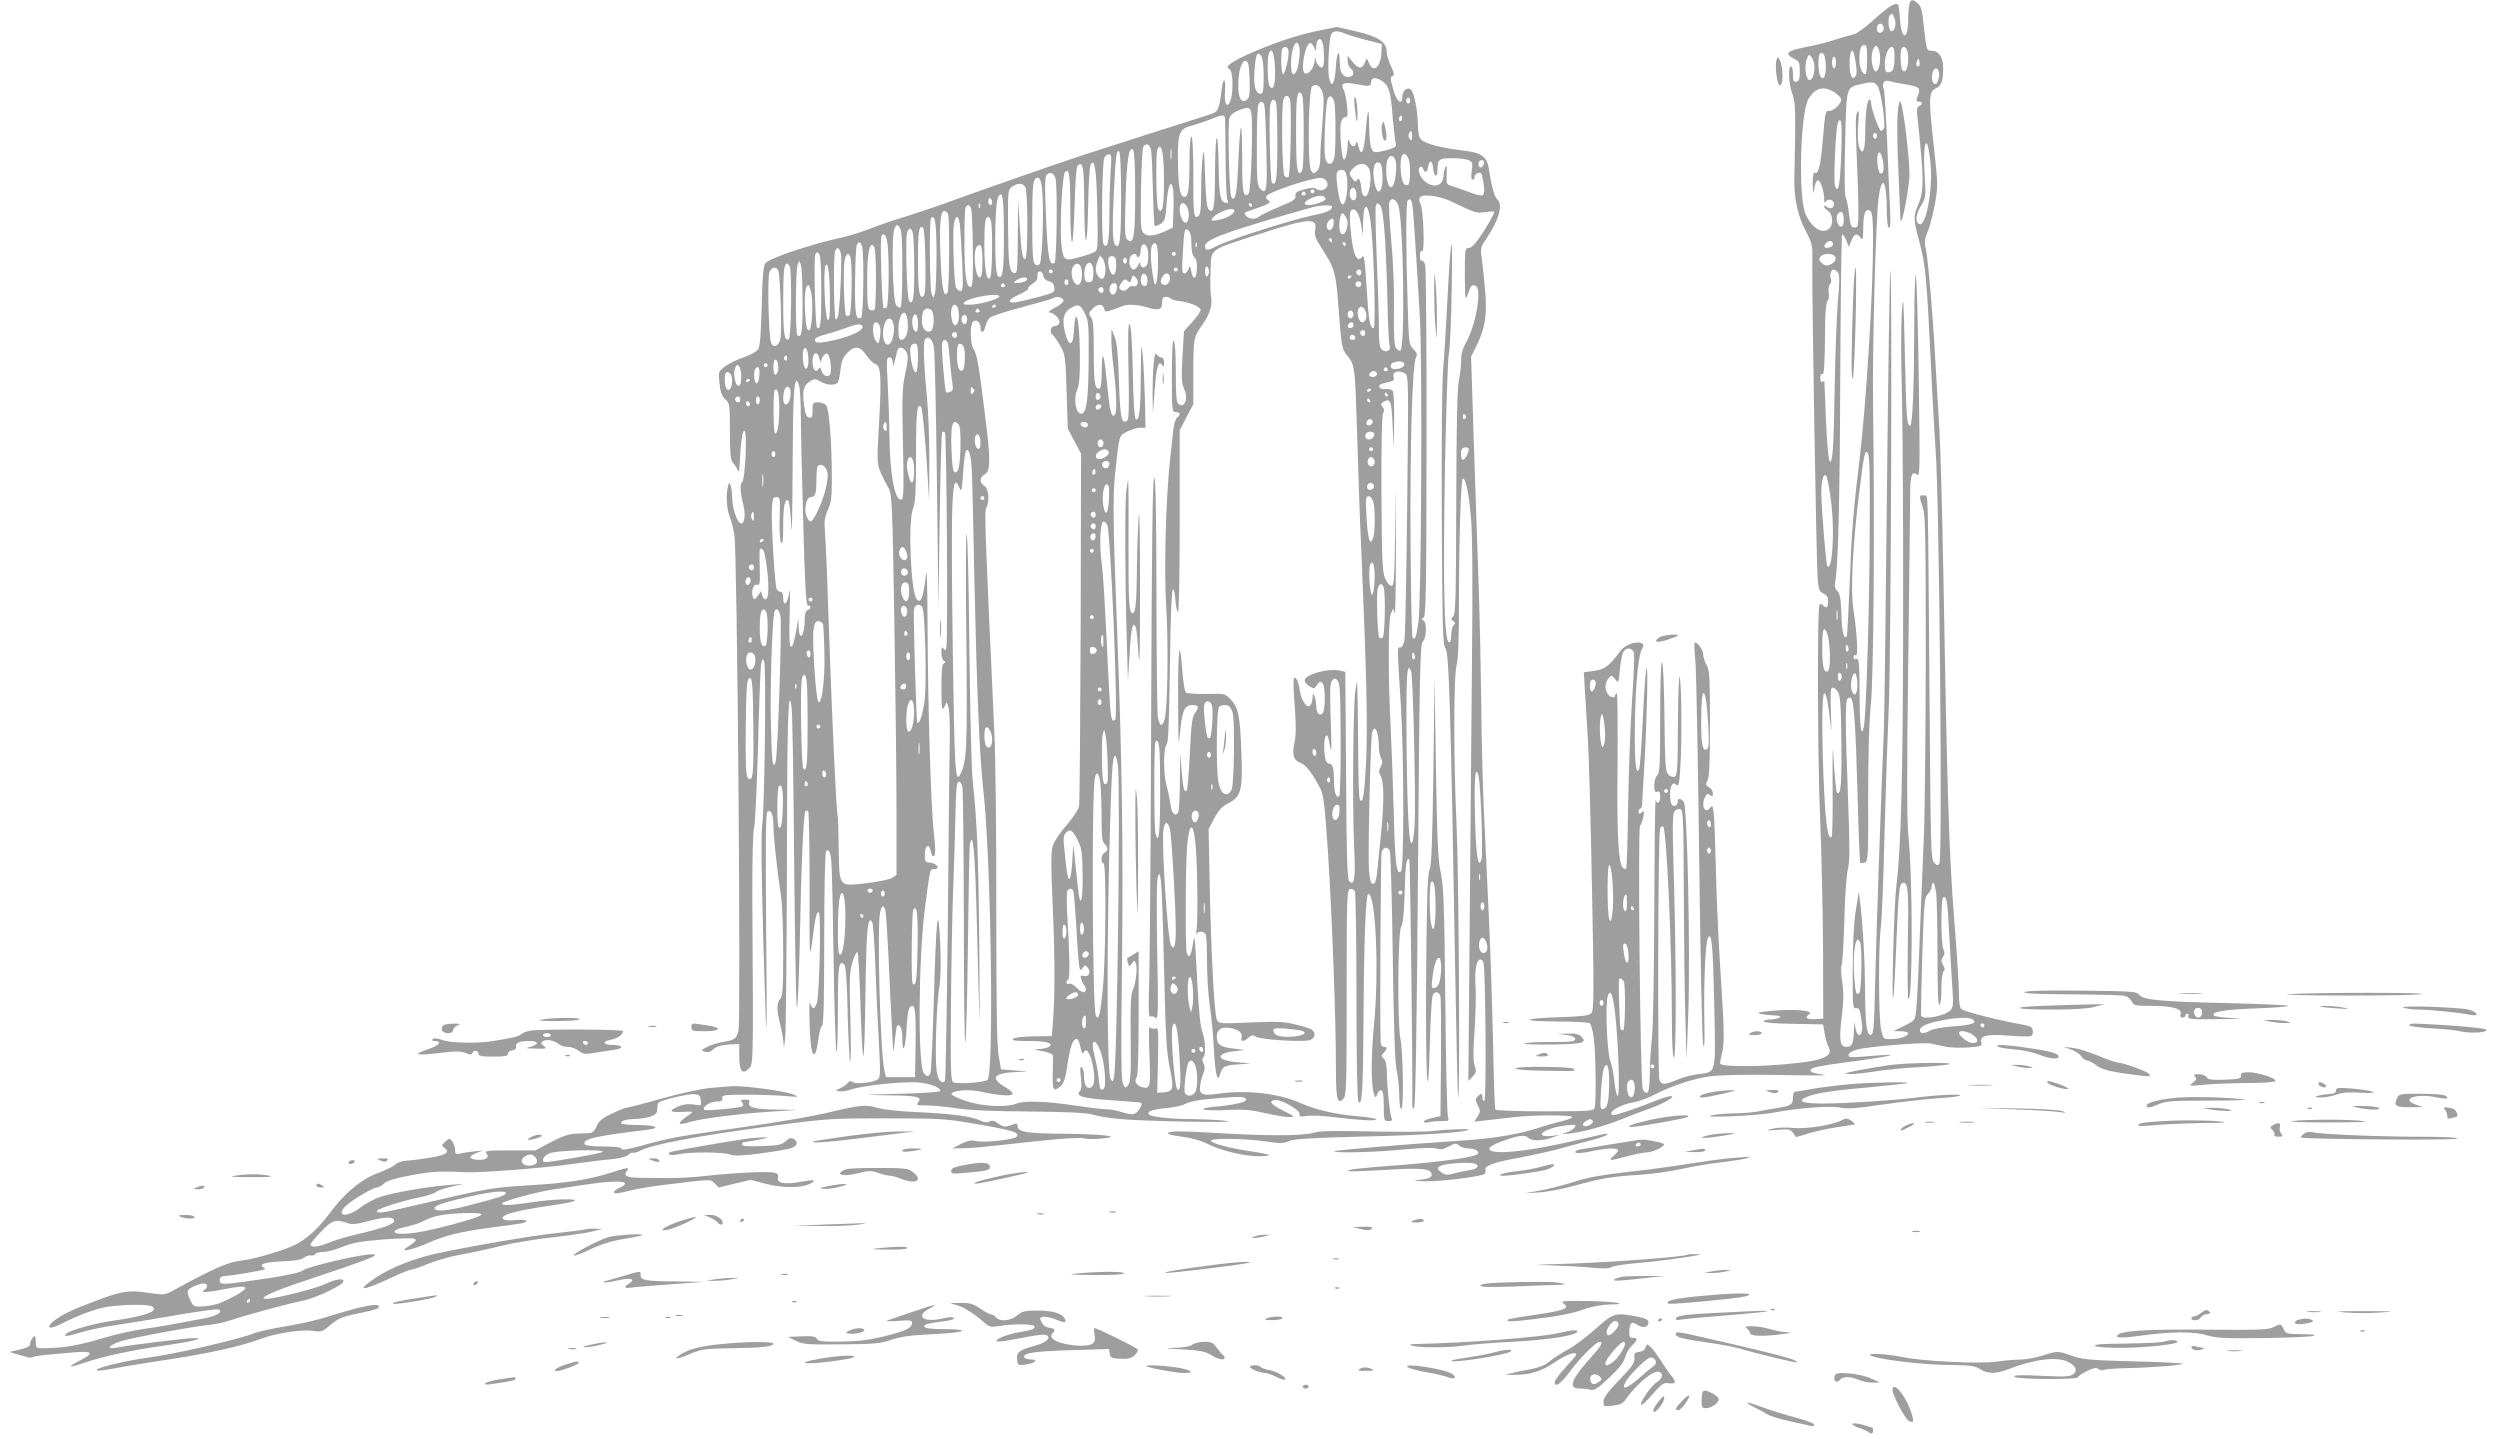 <?xml version="1.0" standalone="no"?>
<!DOCTYPE svg PUBLIC "-//W3C//DTD SVG 20010904//EN"
 "http://www.w3.org/TR/2001/REC-SVG-20010904/DTD/svg10.dtd">
<svg version="1.0" xmlns="http://www.w3.org/2000/svg"
 width="1280pt" height="734pt" viewBox="0 0 1280 734"
 preserveAspectRatio="xMidYMid meet">
<g transform="translate(0,734) scale(0.1,-0.1)"
fill="#9e9e9e" stroke="none">
<path d="M9776 7318 c-3 -13 -6 -48 -6 -78 -1 -109 -35 -107 -42 2 -2 37 -7
70 -10 74 -14 13 -50 -10 -124 -77 -42 -38 -88 -72 -103 -75 -14 -3 -60 -16
-101 -29 -41 -13 -104 -29 -140 -35 -106 -21 -118 -34 -58 -64 19 -10 23 -19
23 -61 0 -39 -4 -50 -17 -53 -15 -3 -18 4 -18 37 0 23 -4 41 -10 41 -16 0 -12
-93 7 -141 13 -36 16 -75 14 -214 -2 -93 -3 -197 -4 -230 -1 -95 19 -183 58
-257 35 -68 36 -70 34 -181 -2 -168 21 -1511 27 -1593 5 -63 8 -73 30 -83 18
-8 24 -19 24 -41 0 -32 -9 -37 -28 -18 -9 9 -13 8 -17 -3 -11 -32 -9 -796 4
-1089 7 -173 14 -475 15 -670 l1 -355 -42 -3 c-41 -3 -56 9 -31 24 33 21 -79
30 -207 17 -57 -6 -64 -8 -40 -14 17 -4 48 -7 70 -8 30 -1 36 -4 25 -11 -8 -5
-30 -10 -47 -10 -18 0 -33 -4 -33 -10 0 -6 62 -11 152 -12 l152 -3 8 -45 c4
-25 13 -55 19 -67 18 -34 5 -51 -53 -68 -64 -19 -289 -37 -413 -33 -73 2 -90
6 -88 18 1 8 7 37 13 64 7 33 7 103 0 220 -6 94 -15 243 -20 330 -5 87 -12
263 -15 390 -3 127 -8 251 -11 274 -5 39 -7 42 -18 26 -27 -36 -49 14 -25 57
8 16 13 18 25 8 11 -9 14 -8 14 9 0 12 -9 26 -20 32 -18 9 -19 14 -8 33 10 16
13 93 13 292 0 239 -2 273 -17 300 -10 17 -18 42 -18 56 0 23 -34 68 -44 58
-2 -2 0 -49 5 -104 4 -55 13 -509 19 -1009 6 -500 15 -925 20 -945 7 -25 9 15
6 134 -3 189 6 394 19 414 19 32 25 -33 32 -341 7 -370 13 -344 -85 -358 -33
-4 -81 -18 -107 -29 -61 -27 -81 -26 -89 2 -10 37 -7 1271 4 1287 5 8 12 11
16 7 17 -17 44 -612 44 -979 0 -120 4 -199 10 -203 13 -8 13 481 0 925 -8 272
-7 327 5 339 7 7 21 11 29 8 14 -6 16 -54 17 -424 1 -230 4 -517 8 -638 l6
-220 9 235 c11 314 -5 1062 -23 1084 -17 20 -31 21 -31 2 0 -21 -21 -31 -31
-15 -11 18 -11 80 0 98 7 12 13 12 24 3 12 -10 15 3 20 86 9 128 7 429 -3 467
-4 17 -8 -91 -9 -238 -1 -234 -3 -268 -17 -274 -8 -3 -23 2 -32 11 -15 15 -17
51 -20 296 -2 166 -7 280 -13 280 -5 0 -9 -113 -9 -284 0 -240 -2 -285 -15
-296 -9 -7 -15 -29 -15 -51 0 -30 3 -37 15 -33 11 5 15 -1 15 -25 0 -31 -14
-42 -23 -18 -3 6 -6 -244 -7 -558 -1 -313 -6 -610 -12 -660 -6 -49 -11 -132
-11 -182 -1 -67 -5 -94 -14 -98 -8 -2 -17 5 -22 19 -13 34 -26 1332 -14 1348
6 7 13 28 17 47 5 29 4 32 -9 21 -12 -10 -15 -10 -15 4 0 9 4 16 9 16 4 0 9
12 9 28 1 15 5 101 11 192 14 244 20 529 11 497 -5 -15 -13 -133 -19 -262 -6
-129 -14 -241 -18 -250 -15 -40 -23 19 -23 170 1 214 15 397 34 435 13 27 13
32 0 37 -30 11 -83 -8 -106 -38 -58 -79 -82 -96 -136 -104 l-53 -7 6 -97 c3
-53 10 -163 15 -246 5 -82 15 -428 21 -768 11 -565 10 -620 -4 -635 -13 -12
-45 -16 -159 -20 -198 -6 -210 -21 -18 -22 85 0 161 -4 169 -9 7 -5 17 -39 22
-82 10 -86 12 -330 3 -353 -5 -14 -37 -16 -254 -16 -137 0 -251 4 -254 9 -3 5
-8 152 -11 327 -4 176 -13 463 -21 639 -8 176 -20 435 -27 575 -6 140 -12 383
-13 540 -2 157 -7 422 -13 590 -6 168 -17 503 -25 745 l-14 439 23 46 c46 91
58 155 51 265 -4 55 -12 133 -17 173 -10 72 -10 75 18 115 68 100 90 180 59
206 -14 12 -29 66 -42 149 -10 72 -35 90 -139 102 -107 13 -188 34 -209 56
-10 10 -16 34 -16 66 0 73 -19 175 -36 189 -19 16 -44 -5 -44 -37 0 -45 -28
-26 -44 30 -19 65 -20 73 -4 78 8 3 5 18 -10 49 -12 25 -22 58 -22 73 0 50
-43 79 -155 105 l-100 23 -104 -21 c-108 -23 -232 -65 -362 -124 -82 -38 -110
-61 -84 -71 18 -6 21 -118 5 -161 -17 -44 -33 -18 -28 46 5 70 -8 79 -17 12
-13 -106 -17 -115 -60 -129 -48 -15 -593 -189 -650 -208 -116 -38 -500 -172
-635 -221 -85 -32 -204 -72 -265 -91 -60 -18 -146 -47 -190 -65 -44 -17 -107
-37 -140 -44 -160 -34 -376 -107 -397 -133 -9 -10 -15 -76 -18 -216 -3 -132
-9 -208 -17 -223 -8 -13 -37 -29 -74 -42 -34 -11 -77 -33 -97 -47 -34 -27 -35
-27 -28 -87 4 -45 12 -65 30 -82 22 -20 23 -27 23 -163 0 -112 3 -146 15 -160
8 -9 19 -26 24 -37 6 -15 9 -9 11 30 6 118 15 175 25 169 15 -10 3 -255 -13
-264 -12 -8 -9 -53 8 -120 11 -45 5 -90 -12 -90 -19 0 -45 73 -46 128 0 26 -4
56 -8 66 -7 18 -8 18 -14 -5 -11 -41 -7 -112 9 -154 9 -22 20 -65 24 -95 15
-91 34 -2489 21 -2538 -12 -42 -17 -46 -86 -58 -22 -4 -55 -14 -74 -24 -33
-17 -34 -18 -12 -25 16 -5 29 -1 44 13 15 14 39 21 77 24 l55 3 0 -62 c0 -77
15 -97 48 -65 25 25 24 3 19 867 -1 199 3 346 9 370 6 22 14 207 20 410 5 204
12 390 15 415 5 37 7 41 16 26 12 -22 3 -752 -10 -847 -7 -54 -1 -410 17 -939
7 -187 8 -86 4 376 -4 493 -3 633 7 639 19 12 30 -15 30 -80 1 -58 19 -221 39
-355 6 -36 11 -165 11 -287 0 -184 -3 -224 -15 -237 -19 -19 -19 -60 0 -133 8
-31 16 -75 17 -98 1 -28 3 -19 8 30 4 39 8 439 9 890 1 750 7 926 24 803 4
-24 10 -379 13 -790 4 -412 10 -748 14 -748 4 0 11 154 15 343 7 382 19 655
29 664 3 4 9 3 14 -1 4 -4 7 -179 7 -389 -1 -350 0 -374 12 -287 18 140 23
160 35 160 13 0 4 -414 -9 -462 -11 -38 -26 -39 -35 -3 -4 17 -5 -30 -3 -103
4 -133 14 -179 31 -151 4 8 11 41 15 74 4 33 12 61 18 63 8 3 11 136 11 440 0
241 4 443 9 451 7 11 10 11 17 0 13 -21 14 -55 22 -556 4 -254 11 -465 15
-469 4 -4 7 94 7 219 0 224 5 256 33 228 8 -8 14 -92 17 -251 4 -132 9 -243
13 -246 4 -4 4 96 1 222 -6 199 -4 237 10 287 10 31 21 55 26 52 4 -3 11 -116
15 -252 4 -137 10 -261 14 -278 5 -16 10 125 12 315 5 333 11 407 35 369 4 -8
12 -111 16 -229 4 -118 12 -294 18 -390 8 -152 8 -176 -5 -186 -23 -17 -114
-27 -130 -14 -9 7 -16 6 -26 -6 -7 -9 -25 -21 -39 -27 -24 -10 -24 -11 -3 -14
12 -3 41 2 65 10 55 19 262 41 336 35 59 -4 116 -25 117 -43 0 -6 -80 -12
-210 -15 -208 -6 -208 -6 -58 -8 153 -2 177 -8 153 -37 -11 -13 -4 -15 46 -15
33 0 103 -7 157 -15 66 -10 189 -15 370 -16 198 -2 286 -6 322 -16 28 -8 88
-18 135 -22 114 -12 619 -21 555 -11 -27 5 -106 9 -175 10 -124 1 -214 11
-227 24 -14 14 15 25 82 32 39 3 83 12 99 20 36 17 69 23 191 33 100 8 125 6
125 -10 0 -12 -65 -27 -155 -35 -114 -10 -66 -24 60 -17 80 4 119 1 192 -16
51 -12 107 -21 125 -20 31 0 29 2 -31 32 -64 32 -78 49 -44 55 30 5 128 -50
127 -71 -2 -15 4 -16 33 -11 19 4 75 2 126 -4 148 -18 239 -23 233 -13 -3 4
-43 12 -88 15 -120 10 -223 34 -296 67 -113 51 -278 70 -426 49 -84 -12 -99
-4 -90 49 3 20 10 46 16 58 8 17 8 30 0 48 -7 15 -8 27 -2 30 15 9 12 90 -4
132 -10 25 -19 115 -26 257 -6 121 -12 221 -14 223 -2 2 -7 -16 -10 -41 -8
-52 -21 -66 -30 -33 -8 30 -6 441 2 544 12 139 36 125 46 -25 8 -129 9 -370 2
-407 -3 -16 -3 -24 0 -17 8 17 41 15 48 -4 3 -9 6 -72 6 -140 0 -68 6 -168 14
-222 8 -53 18 -154 21 -223 7 -127 18 -173 30 -134 15 46 21 50 91 55 l69 5
-67 6 c-110 8 -120 46 -16 57 l53 6 -57 7 c-68 7 -88 21 -88 59 0 38 22 54 66
47 45 -7 67 -25 61 -49 -6 -23 11 -23 35 -1 16 14 23 15 39 5 23 -15 232 -28
273 -18 28 7 36 36 14 53 -7 6 -44 18 -83 27 -59 15 -95 17 -232 11 -154 -7
-162 -6 -172 12 -13 26 -29 306 -37 678 l-6 300 29 55 c21 40 40 61 68 75 70
36 78 63 71 260 -7 192 -15 231 -55 274 -28 30 -29 30 -124 28 -54 -1 -100 2
-106 8 -5 6 -13 53 -17 105 -14 187 -23 130 -22 -140 1 -238 2 -261 10 -170
10 111 22 140 63 140 32 0 36 -9 15 -39 -16 -22 -21 -53 -28 -208 -5 -101 -12
-186 -15 -190 -14 -13 -19 7 -27 99 l-7 93 -2 -142 c0 -78 -4 -148 -7 -157
-11 -29 -33 -17 -39 22 -8 53 -12 72 -24 117 -15 57 -14 188 2 203 9 10 13
110 17 403 3 247 9 390 15 392 6 1 11 -23 13 -53 2 -30 7 -59 13 -64 5 -6 9
166 9 461 l0 470 35 67 35 67 0 167 c0 175 0 173 53 250 33 47 46 94 37 137
-3 17 -4 74 -2 128 5 118 -15 102 244 187 263 85 305 88 291 19 -4 -23 3 -42
35 -91 67 -103 73 -126 87 -327 12 -160 17 -188 34 -210 50 -62 48 -49 60
-431 6 -201 15 -462 21 -580 28 -659 33 -915 24 -1089 -10 -172 -15 -204 -31
-187 -5 4 -9 121 -9 259 -1 139 -3 275 -4 302 l-2 50 -9 -55 c-11 -74 -15
-596 -6 -795 8 -164 2 -204 -25 -177 -10 10 -14 127 -16 543 l-4 529 -25 6
c-59 15 -183 -19 -183 -50 0 -8 11 -21 24 -29 23 -15 25 -15 39 6 12 18 17 20
28 9 16 -15 16 -139 0 -155 -15 -15 -31 2 -32 36 0 18 -4 41 -9 52 -8 18 -9
18 -9 -5 -1 -14 -6 -32 -11 -40 -15 -23 -47 20 -55 74 -7 46 -20 74 -30 64 -4
-3 -2 -68 4 -144 7 -97 7 -151 -1 -185 -14 -62 -6 -92 31 -105 28 -11 59 -51
102 -133 16 -32 22 -83 39 -337 20 -314 40 -841 40 -1091 0 -160 7 -190 37
-160 17 17 18 52 18 545 0 482 1 527 17 530 9 2 20 -3 25 -10 4 -7 8 -249 8
-538 0 -324 4 -531 10 -540 18 -28 24 58 26 390 2 412 11 669 24 673 38 9 57
-397 30 -668 -16 -170 -16 -314 1 -359 7 -18 8 -18 16 3 4 13 14 21 20 18 9
-2 13 -28 13 -80 0 -74 1 -77 24 -77 18 0 22 4 15 18 -9 22 -22 148 -23 228
-1 42 -6 66 -16 74 -14 12 -14 15 0 30 19 21 19 30 0 30 -9 0 -15 10 -16 23
-5 118 0 957 5 975 9 26 31 29 42 5 4 -10 11 -254 15 -543 5 -351 11 -542 19
-575 7 -27 13 -85 14 -127 0 -46 5 -77 11 -75 13 3 9 294 -5 359 -16 77 -13
549 4 573 9 14 15 67 18 178 4 146 9 179 24 165 4 -5 17 -1035 15 -1233 -1
-34 2 -46 9 -39 7 7 14 398 20 1195 8 1048 11 1185 25 1195 19 14 21 100 3
107 -10 4 -10 8 1 15 12 8 14 149 15 894 1 485 -3 896 -7 911 -4 15 -12 25
-17 22 -6 -4 -10 7 -10 25 0 21 4 29 11 24 15 -9 7 213 -8 242 -7 11 -8 26 -3
33 12 20 99 9 162 -21 124 -60 126 -60 173 -54 25 4 45 4 45 1 0 -12 -33 -70
-72 -127 -25 -38 -46 -58 -58 -58 -19 0 -20 -7 -20 -137 1 -129 2 -135 15
-100 16 47 20 51 40 44 34 -14 2 -203 -50 -293 -16 -27 -24 -56 -24 -85 1 -24
-5 -71 -11 -104 -9 -43 -13 -218 -14 -626 -1 -476 -3 -569 -15 -583 -13 -15
-13 -19 0 -26 11 -7 11 -12 1 -22 -6 -6 -12 -29 -12 -51 0 -26 -4 -37 -12 -35
-24 8 -30 302 -20 883 6 308 15 576 20 595 6 19 12 170 15 335 5 321 -4 291
-23 -75 -6 -118 -15 -271 -21 -340 -6 -76 -9 -375 -7 -765 3 -574 5 -643 19
-665 18 -27 26 -275 50 -1675 6 -341 12 -622 15 -624 10 -10 3 1149 -8 1385
-16 332 -16 775 0 829 8 27 12 135 12 331 0 320 10 624 20 624 15 0 30 -74 41
-195 8 -90 10 -333 5 -795 -3 -366 -9 -987 -12 -1380 l-6 -715 22 23 c19 20
20 27 10 56 -8 24 -8 75 0 181 5 82 8 182 5 224 -6 77 3 132 22 138 6 2 14 -4
18 -14 11 -28 16 -701 5 -708 -6 -3 -10 3 -10 14 0 25 -6 26 -25 7 -12 -12
-12 -18 1 -45 15 -29 14 -34 -1 -58 l-17 -26 63 7 c35 4 98 12 139 16 100 12
300 12 300 1 0 -5 -24 -15 -52 -21 -29 -7 -86 -23 -126 -36 -102 -33 -223 -53
-392 -64 -304 -20 -642 -49 -647 -54 -11 -11 211 -6 356 9 91 8 152 10 168 4
17 -6 33 -4 60 11 33 17 39 18 53 5 9 -8 30 -15 46 -15 37 0 63 -16 49 -29
-17 -16 -180 -39 -395 -56 -215 -16 -275 -23 -267 -31 3 -3 87 0 188 6 191 12
239 7 239 -25 0 -15 -19 -22 -80 -28 -19 -2 1 -4 45 -5 72 -2 251 19 298 34
11 3 16 12 13 20 -9 24 34 41 159 64 66 12 161 33 210 46 50 14 127 34 173 46
45 12 82 25 82 29 0 4 -8 5 -17 3 -10 -2 -85 -19 -168 -38 -237 -55 -420 -71
-420 -37 0 8 26 23 60 36 87 32 122 37 139 20 18 -18 68 -18 121 0 l40 14 -41
-5 c-25 -3 -45 -1 -49 6 -9 15 57 41 124 48 51 5 55 4 42 -11 -7 -10 -28 -21
-45 -27 -26 -8 -23 -8 19 -4 72 8 186 40 279 78 45 18 99 39 121 46 22 7 63
24 90 38 69 36 35 40 -46 7 -71 -30 -204 -75 -219 -75 -6 0 -10 5 -10 10 0 17
60 48 109 55 25 4 71 20 101 35 95 50 213 89 301 100 50 6 191 9 349 6 146 -3
252 -3 235 0 -56 8 -75 14 -75 23 0 15 30 22 220 47 195 26 252 41 110 29
-134 -11 -135 -11 -135 5 0 8 17 19 42 26 52 15 341 39 380 31 15 -3 48 -10
73 -16 25 -5 78 -7 118 -4 63 5 72 8 67 24 -12 36 25 45 136 37 57 -5 109 -6
117 -3 7 3 12 15 10 27 -2 18 -12 25 -43 30 -138 25 -298 66 -322 81 -9 5 -13
34 -13 80 0 40 -11 214 -25 387 -26 328 -36 664 -55 1760 -6 327 -15 658 -20
735 -5 77 -14 230 -20 340 -13 245 -38 535 -50 592 -8 33 -6 50 9 85 10 23 27
87 37 140 17 95 17 100 -5 300 -27 241 -26 278 9 295 31 15 38 35 39 101 1 57
-21 92 -59 92 -26 0 -27 4 -40 125 -8 82 -14 103 -31 118 -28 22 -35 22 -43
-5z m-76 -72 c11 -30 2 -66 -16 -66 -15 0 -21 70 -7 83 10 11 13 9 23 -17z
m-55 -52 c0 -10 -8 -20 -17 -22 -18 -3 -26 27 -11 42 12 11 28 0 28 -20z
m-2761 -25 c14 -7 62 -21 108 -33 l83 -21 -2 -42 c-3 -77 -42 -111 -64 -55
-11 26 -11 26 -19 6 -15 -39 -32 -39 -62 -4 l-28 34 0 -26 c0 -14 7 -31 15
-38 21 -17 19 -37 -5 -43 -29 -8 -50 19 -50 63 0 81 -15 74 -20 -9 -5 -92 -24
-120 -36 -55 -7 40 0 188 11 217 8 20 33 22 69 6z m-106 -94 c4 -71 -2 -92
-23 -75 -7 6 -16 21 -18 33 -4 19 -4 18 -6 -4 -1 -35 -33 -75 -51 -64 -23 14
3 155 29 155 4 0 13 -10 19 -22 11 -23 11 -23 11 3 1 14 4 29 8 33 17 16 28
-5 31 -59z m-125 23 c6 -25 -5 -107 -17 -126 -16 -26 -26 -10 -26 42 0 84 30
141 43 84z m2907 -63 c0 -42 -4 -75 -10 -75 -16 0 -30 37 -30 79 0 49 8 71 26
71 11 0 14 -18 14 -75z m65 27 c7 -44 -10 -101 -26 -85 -16 16 -22 76 -10 106
14 36 27 28 36 -21z m-3029 24 c8 -20 -15 -126 -27 -126 -10 0 -13 123 -2 133
11 11 23 8 29 -7z m3104 -35 c0 -62 -7 -81 -31 -81 -15 0 -19 7 -19 40 0 46
18 90 37 90 9 0 13 -15 13 -49z m66 26 c10 -41 1 -102 -16 -102 -11 0 -16 13
-18 49 -2 27 -1 55 2 62 8 22 25 16 32 -9z m-3238 -87 c3 -84 -9 -121 -28 -90
-11 17 -13 139 -4 165 15 38 29 5 32 -75z m2966 68 c13 -62 15 -94 7 -107 -17
-27 -31 1 -31 65 0 62 15 87 24 42z m-3024 -110 c0 -71 -3 -88 -15 -88 -27 0
-38 40 -32 116 6 87 14 105 34 79 8 -13 13 -49 13 -107z m2878 62 c3 -56 -11
-87 -28 -60 -11 17 -13 103 -3 114 16 16 28 -4 31 -54z m-58 -9 c0 -41 -11
-71 -25 -71 -19 0 -28 70 -15 105 11 29 12 29 26 11 8 -11 14 -31 14 -45z
m110 19 c0 -16 -4 -30 -10 -30 -5 0 -10 14 -10 30 0 17 5 30 10 30 6 0 10 -13
10 -30z m426 -17 c-11 -11 -19 6 -11 24 8 17 8 17 12 0 3 -10 2 -21 -1 -24z
m-3428 -69 c2 -72 0 -94 -13 -104 -27 -22 -45 5 -45 69 0 77 17 133 38 129 14
-3 17 -18 20 -94z m3528 41 c8 -20 -4 -65 -17 -65 -15 0 -22 27 -15 55 7 28
24 33 32 10z m-2848 -51 c34 -23 43 -56 52 -179 5 -60 12 -120 15 -132 6 -19
2 -25 -21 -34 -16 -6 -44 -13 -61 -16 -28 -5 -34 -2 -43 21 -5 15 -10 64 -10
108 0 45 -2 79 -5 76 -3 -3 -9 -50 -13 -103 -7 -102 -23 -133 -37 -73 -5 22
-9 27 -12 16 -6 -25 -22 -22 -33 5 -7 19 -9 16 -10 -18 -2 -45 -14 -83 -22
-69 -10 17 -20 152 -13 183 4 19 13 31 22 31 13 0 15 10 10 60 -4 34 -12 70
-18 82 -17 31 0 39 60 28 74 -14 81 -13 81 10 0 25 27 26 58 4z m2667 -14 c88
-14 92 -19 70 -72 -5 -13 -2 -18 9 -18 20 0 21 -16 2 -23 -10 -4 -13 -17 -10
-44 37 -348 37 -390 -1 -477 -19 -44 -17 -66 14 -181 29 -106 37 -197 56 -595
8 -184 20 -391 25 -460 19 -224 36 -2094 20 -2120 -8 -13 -12 -13 -27 3 -17
17 -18 70 -24 865 -9 1128 -5 1009 -29 1015 -24 6 -25 -6 -5 -63 13 -36 15
-148 15 -769 -1 -399 -5 -814 -10 -921 -5 -107 -14 -337 -21 -510 -6 -173 -14
-340 -18 -370 -6 -55 -6 -55 -61 -82 l-55 -27 38 -1 c20 0 37 -5 37 -10 0 -15
-45 -30 -90 -30 -38 0 -38 0 -49 50 -13 61 -14 426 -1 525 5 39 14 257 19 485
6 228 16 523 22 655 11 260 18 2305 7 2215 -3 -30 -11 -543 -17 -1140 -6 -597
-13 -1146 -16 -1220 -15 -353 -38 -1023 -44 -1270 -5 -241 -8 -275 -22 -278
-22 -4 -29 52 -30 242 -1 145 -11 320 -25 436 l-7 55 -15 -95 c-10 -60 -16
-171 -16 -300 -1 -189 0 -205 16 -202 18 3 22 -8 31 -79 6 -40 -6 -70 -22 -54
-5 6 -11 26 -14 45 -3 25 -4 18 -5 -22 -2 -73 -9 -88 -38 -88 -34 0 -39 32
-24 158 10 80 10 124 2 176 -6 38 -7 76 -3 85 5 9 11 113 14 231 3 123 11 234
18 259 10 36 10 111 1 365 -15 395 -15 503 -1 511 6 4 13 4 16 1 15 -15 24
-140 33 -475 5 -200 12 -366 14 -369 3 -2 13 -1 23 2 18 6 19 23 18 343 0 221
5 383 14 468 14 136 20 923 11 1525 -4 296 14 965 29 1072 16 116 41 83 41
-54 0 -59 4 -99 11 -104 8 -4 9 23 6 97 -3 57 -10 214 -15 349 -6 135 -13 253
-17 263 -12 29 2 50 28 42 12 -4 45 -10 72 -15z m-131 -12 c16 -25 41 -190 32
-213 -3 -8 -10 -15 -15 -15 -10 0 -51 113 -51 142 0 10 -4 18 -9 18 -11 0 -21
-76 -21 -169 0 -90 -13 -121 -30 -76 -8 19 -10 60 -6 115 5 66 4 81 -5 66 -9
-14 -9 -72 -3 -215 5 -108 9 -236 9 -286 0 -83 -1 -90 -20 -90 -17 0 -21 9
-28 68 -4 38 -12 77 -17 87 -6 12 -7 114 -3 279 7 290 5 282 79 300 61 14 72
13 88 -11z m-2844 -28 c9 -21 9 -59 1 -155 -6 -69 -11 -150 -11 -180 0 -37 -5
-59 -17 -70 -16 -16 -18 -16 -30 1 -20 28 -14 421 6 433 21 13 38 3 51 -29z
m2618 0 c18 -11 35 -27 38 -35 8 -20 -39 -67 -63 -63 -16 3 -19 -11 -30 -146
-12 -140 -23 -183 -44 -170 -5 3 -8 -23 -8 -58 2 -54 3 -57 8 -24 3 22 11 41
18 43 12 4 33 -55 33 -97 0 -18 3 -21 9 -11 11 17 41 7 41 -13 0 -21 -19 -30
-35 -16 -10 8 -15 9 -15 2 0 -6 9 -16 20 -22 23 -12 28 -68 8 -88 -35 -35 -92
-1 -124 73 -38 88 -26 522 16 590 34 55 76 66 128 35z m-2713 -210 c0 -135 -3
-192 -12 -201 -21 -21 -27 16 -27 200 -1 182 5 224 27 202 9 -9 12 -66 12
-201z m-70 167 c9 -33 2 -384 -8 -393 -4 -4 -13 -2 -20 5 -13 13 -18 362 -5
394 10 24 27 21 33 -6z m226 -8 c9 -32 9 -257 0 -289 -11 -41 -39 -37 -47 6
-7 40 2 253 12 292 8 28 26 24 35 -9z m389 6 c0 -8 -4 -15 -10 -15 -5 0 -10 7
-10 15 0 8 5 15 10 15 6 0 10 -7 10 -15z m-686 -11 c3 -9 6 -103 6 -209 0
-182 -6 -223 -28 -200 -9 9 -16 369 -8 401 7 28 21 31 30 8z m-60 -16 c3 -13
7 -114 10 -225 5 -209 1 -233 -32 -199 -15 14 -17 44 -17 214 0 108 3 205 7
215 10 24 27 21 32 -5z m-68 -32 c11 -43 0 -404 -13 -417 -27 -27 -33 4 -33
173 0 94 -3 169 -6 165 -4 -3 -10 -83 -14 -177 -6 -162 -16 -210 -36 -178 -10
16 -19 367 -10 401 4 16 19 30 43 40 53 21 62 20 69 -7z m-134 -28 c1 -7 2
-101 3 -208 0 -107 5 -203 9 -214 7 -14 5 -17 -10 -14 -25 5 -32 36 -34 168
-3 216 -17 218 -19 3 -1 -200 -6 -232 -34 -204 -8 8 -14 69 -17 169 -4 126 -6
146 -12 102 -4 -30 -8 -105 -8 -167 0 -120 -4 -143 -26 -143 -12 0 -14 36 -14
205 0 130 -4 205 -10 205 -6 0 -10 -48 -10 -124 0 -148 -6 -188 -29 -184 -21
4 -29 61 -30 198 -1 129 8 151 69 166 25 7 68 21 95 32 59 25 74 26 77 10z
m904 -15 c-10 -10 -19 5 -10 18 6 11 8 11 12 0 2 -7 1 -15 -2 -18z m2251 -171
c-5 -157 -16 -212 -32 -162 -7 22 1 231 11 303 4 22 10 35 16 31 8 -5 9 -61 5
-172z m-2197 91 c0 -20 -3 -24 -11 -16 -7 7 -9 19 -6 27 10 24 17 19 17 -11z
m2380 2 c0 -8 -4 -15 -10 -15 -5 0 -10 7 -10 15 0 8 5 15 10 15 6 0 10 -7 10
-15z m275 -151 c11 -127 -24 -313 -57 -302 -23 8 -20 48 7 94 26 44 26 48 19
159 -7 117 1 190 16 150 4 -11 11 -56 15 -101z m-3991 74 c3 -18 7 -111 9
-205 2 -95 6 -175 9 -179 4 -3 17 2 31 10 21 15 25 26 30 103 6 89 21 126 32
82 3 -13 5 -64 3 -114 l-3 -90 -35 -17 c-58 -27 -95 -31 -114 -12 -16 15 -17
40 -14 223 2 113 7 212 11 219 15 23 36 13 41 -20z m60 -24 c9 -72 7 -257 -4
-274 -9 -13 -11 -13 -20 0 -10 16 -14 278 -4 304 11 28 21 17 28 -30z m43 -16
c-2 -13 -4 -3 -4 22 0 25 2 35 4 23 2 -13 2 -33 0 -45z m-185 -176 c0 -222 -7
-267 -39 -240 -14 11 -15 38 -10 213 6 198 17 269 38 248 7 -7 11 -88 11 -221z
m-72 -20 c0 -218 -6 -270 -29 -247 -15 15 -17 78 -8 270 9 187 13 219 27 210
6 -4 10 -97 10 -233z m3901 182 c7 -44 2 -67 -15 -61 -6 2 -12 27 -14 56 -4
64 19 68 29 5z m-3955 -56 c-3 -50 -6 -150 -6 -222 0 -132 -9 -176 -30 -146
-12 18 -8 415 4 443 5 9 15 17 24 17 13 0 14 -13 8 -92z m1524 73 c13 -26 13
-128 -1 -137 -19 -11 -32 14 -37 70 -6 80 13 113 38 67z m-64 -17 c8 -32 -3
-115 -17 -129 -20 -20 -37 46 -30 115 5 47 37 56 47 14z m376 5 c17 -9 19 -17
13 -55 -4 -28 -2 -44 4 -44 6 0 11 6 11 14 0 17 27 29 35 16 3 -5 9 -32 12
-60 7 -59 0 -62 -82 -31 -27 10 -63 23 -80 28 -29 8 -30 10 -28 63 2 40 0 49
-6 35 -5 -11 -10 -31 -10 -45 -2 -49 -45 -65 -89 -34 -29 20 -47 63 -33 77 7
7 12 5 17 -6 9 -25 22 -21 26 8 5 40 23 34 26 -7 4 -45 22 -51 22 -9 0 56 7
61 77 61 35 0 73 -5 85 -11z m76 -16 c-5 -25 -28 -28 -28 -4 0 12 6 21 16 21
9 0 14 -7 12 -17z m-1980 -225 c4 -180 3 -215 -10 -225 -8 -7 -45 -21 -82 -30
-79 -21 -81 -19 -92 67 -9 76 4 350 18 367 22 27 28 -11 28 -184 0 -95 4 -173
9 -173 4 0 10 86 13 190 3 118 9 195 15 201 27 27 33 -5 34 -164 1 -260 15
-296 20 -52 2 116 8 216 13 223 21 33 29 -17 34 -220z m1460 167 c4 -98 -30
-118 -43 -26 -8 60 1 93 23 89 13 -2 18 -16 20 -63z m-67 28 c15 -38 0 -138
-21 -138 -9 0 -16 11 -18 25 -6 57 -13 75 -23 59 -8 -12 -12 -11 -24 5 -20 26
-19 32 5 56 30 30 68 26 81 -7z m-115 -39 c8 -41 -2 -124 -16 -138 -13 -13
-26 25 -34 100 -7 64 -3 74 25 74 13 0 20 -11 25 -36z m-1492 -7 c11 -41 7
-425 -5 -433 -26 -16 -34 22 -43 226 -7 163 -7 212 3 224 16 19 37 11 45 -17z
m-69 -51 c11 -89 2 -373 -12 -388 -10 -9 -16 -9 -25 1 -10 9 -13 65 -13 209 0
203 4 232 29 232 10 0 17 -16 21 -54z m1454 40 c25 -29 -14 -65 -48 -44 -14 9
-30 8 -64 -2 -38 -10 -46 -16 -44 -33 2 -18 -12 -27 -86 -57 -48 -20 -93 -42
-99 -48 -17 -17 -53 -15 -68 3 -10 12 -10 16 1 20 123 42 131 47 112 60 -12 9
-14 17 -8 23 27 24 225 90 276 91 9 1 22 -5 28 -13z m-1539 -35 c13 -25 14
-358 0 -366 -14 -9 -20 25 -29 170 l-8 130 -2 -188 c-1 -173 -2 -188 -18 -185
-26 5 -30 42 -32 245 -1 177 0 182 21 197 30 21 55 20 68 -3z m1695 -37 c0
-19 -5 -29 -15 -29 -16 0 -25 28 -16 51 10 25 31 10 31 -22z m-215 16 c0 -5
-4 -10 -10 -10 -5 0 -10 5 -10 10 0 6 5 10 10 10 6 0 10 -4 10 -10z m-45 -10
c3 -5 -1 -10 -10 -10 -9 0 -13 5 -10 10 3 6 8 10 10 10 2 0 7 -4 10 -10z
m-1545 -215 c0 -191 -7 -232 -32 -207 -18 18 -16 369 2 402 23 43 30 -1 30
-195z m1647 188 c4 -11 -54 -33 -89 -33 -29 0 -21 20 15 35 36 17 69 16 74 -2z
m-1707 -19 c0 -8 -4 -14 -10 -14 -5 0 -10 9 -10 21 0 11 5 17 10 14 6 -3 10
-13 10 -21z m2079 -16 c27 -76 36 -728 11 -743 -4 -3 -14 3 -21 12 -11 13 -13
56 -12 197 2 108 -4 252 -14 357 -9 97 -13 184 -10 193 10 27 34 18 46 -16z
m75 -20 c6 -68 25 -358 36 -558 13 -237 7 -1469 -8 -1559 -12 -77 -17 -89 -29
-77 -5 4 -9 227 -11 494 -3 493 9 907 28 942 8 15 5 24 -13 42 -23 23 -24 31
-30 238 -9 273 -9 515 0 523 15 16 22 4 27 -45z m-2217 10 c-3 -8 -6 -5 -6 6
-1 11 2 17 5 13 3 -3 4 -12 1 -19z m1064 -5 c11 -29 5 -73 -11 -73 -15 0 -30
36 -30 69 0 40 26 42 41 4z m329 17 c0 -5 -2 -10 -4 -10 -3 0 -8 5 -11 10 -3
6 -1 10 4 10 6 0 11 -4 11 -10z m681 -166 c5 -82 11 -235 13 -340 2 -105 7
-201 11 -213 8 -26 -18 -39 -40 -21 -12 10 -15 36 -15 114 0 55 -5 214 -11
353 -6 139 -8 260 -5 269 6 16 8 16 22 3 10 -11 17 -56 25 -165z m-2118 144
c3 -13 7 -106 8 -207 2 -133 -1 -186 -9 -189 -24 -8 -34 55 -34 224 -1 95 2
177 6 183 11 18 23 13 29 -11z m1847 13 c0 -18 -27 -29 -104 -45 -101 -21
-417 -121 -478 -152 -57 -29 -68 -30 -68 -4 0 30 82 63 365 146 88 26 174 50
190 54 43 11 95 12 95 1z m201 -108 c15 -159 23 -513 12 -513 -19 0 -25 32
-36 208 -9 143 -13 171 -23 157 -28 -37 -49 17 -60 151 -5 60 -3 83 6 89 20
12 39 -17 49 -75 l9 -55 1 66 c2 119 30 101 42 -28z m-701 87 c0 -16 -45 -40
-85 -47 -29 -5 -36 -3 -30 6 21 34 115 68 115 41z m3270 -156 c0 -272 -36
-843 -70 -1124 -31 -254 -40 -365 -50 -636 -6 -141 -12 -260 -15 -263 -15 -15
-25 25 -27 115 -3 79 -7 104 -21 118 -10 10 -15 27 -12 39 16 76 25 404 27
1049 2 406 6 738 10 738 5 0 14 -14 21 -32 l13 -32 13 32 c15 36 28 40 47 15
12 -16 13 -8 14 53 0 74 13 102 37 83 10 -9 13 -48 13 -155z m-4736 140 c9
-24 7 -387 -3 -402 -18 -30 -29 19 -35 170 -8 169 -2 248 19 248 7 0 16 -7 19
-16z m4586 -30 c0 -22 -5 -34 -14 -34 -19 0 -30 48 -15 66 17 20 29 7 29 -32z
m-2540 -13 c0 -32 -13 -61 -26 -61 -18 0 -23 61 -8 100 4 12 8 12 20 -4 8 -11
14 -27 14 -35z m-2105 -169 c0 -97 -4 -186 -9 -197 l-8 -20 -8 20 c-10 24 -13
379 -3 388 21 22 28 -26 28 -191z m119 161 c3 -21 8 -107 12 -190 6 -133 5
-153 -9 -153 -8 0 -18 8 -22 18 -11 24 -19 283 -11 326 9 47 23 46 30 -1z
m160 15 c9 -36 7 -272 -4 -288 -17 -28 -30 38 -30 160 0 116 4 150 20 150 4 0
10 -10 14 -22z m1754 -15 c-3 -30 -25 -42 -34 -19 -6 17 11 46 28 46 5 0 8
-12 6 -27z m-2208 -229 c0 -106 -4 -195 -9 -198 -5 -3 -15 2 -22 11 -19 22
-26 360 -9 394 12 22 13 22 26 4 11 -14 14 -64 14 -211z m118 41 c2 -110 -1
-172 -8 -179 -22 -22 -30 21 -30 171 0 155 4 187 24 180 7 -2 12 -58 14 -172z
m-64 141 c3 -14 7 -95 7 -181 1 -150 -7 -196 -27 -163 -11 15 -19 309 -10 344
8 31 22 31 30 0z m1426 -53 c0 -36 5 -60 15 -70 11 -11 15 -30 13 -62 -3 -53
-20 -58 -29 -9 -6 30 -7 31 -14 11 -4 -13 -14 -23 -21 -23 -12 0 -13 19 -8
103 7 125 9 133 29 117 10 -8 15 -31 15 -67z m-1556 1 c10 -78 7 -322 -5 -329
-6 -4 -13 -4 -16 -1 -3 3 -8 89 -11 191 -4 160 -3 185 10 185 11 0 17 -15 22
-46z m2276 16 c0 -5 -2 -10 -4 -10 -3 0 -8 5 -11 10 -3 6 -1 10 4 10 6 0 11
-4 11 -10z m2565 -21 c0 -8 -10 -15 -22 -17 -25 -4 -30 7 -11 26 15 15 33 10
33 -9z m-4971 -11 c11 -42 7 -356 -5 -364 -27 -16 -33 18 -31 183 1 91 4 175
8 185 7 25 20 23 28 -4z m1515 -83 c0 -44 -4 -89 -8 -100 -7 -18 -9 -17 -14
10 -16 79 -19 166 -7 181 21 25 30 -2 29 -91z m198 83 c-3 -8 -6 -5 -6 6 -1
11 2 17 5 13 3 -3 4 -12 1 -19z m763 12 c0 -5 -2 -10 -4 -10 -3 0 -8 5 -11 10
-3 6 -1 10 4 10 6 0 11 -4 11 -10z m-2405 -175 c0 -84 -3 -156 -7 -160 -4 -4
-14 -5 -23 -2 -12 5 -15 29 -15 146 0 146 11 204 33 182 8 -8 12 -59 12 -166z
m545 84 c0 -60 -3 -79 -14 -79 -24 0 -36 136 -14 158 21 21 28 1 28 -79z m848
51 c2 -18 1 -43 -2 -56 -7 -28 -36 -32 -37 -6 0 13 -3 12 -11 -5 -6 -13 -17
-23 -24 -23 -16 0 -27 34 -19 60 7 21 35 28 35 9 0 -5 5 -7 10 -4 6 3 10 16
10 29 0 49 33 46 38 -4z m-1573 -7 c6 -26 -1 -216 -11 -301 -3 -23 -9 -40 -15
-37 -10 7 -13 323 -3 349 9 24 21 19 29 -11z m-100 -193 c0 -165 -4 -204 -22
-187 -9 9 -17 351 -9 373 5 14 9 15 19 5 8 -8 12 -64 12 -191z m1815 190 c0
-5 -4 -10 -10 -10 -5 0 -10 5 -10 10 0 6 5 10 10 10 6 0 10 -4 10 -10z m-1666
-16 c11 -28 7 -292 -5 -299 -6 -4 -13 -4 -17 0 -10 9 -16 237 -8 280 7 37 20
45 30 19z m5043 0 c4 -11 -1 -22 -12 -30 -25 -18 -40 -18 -60 2 -12 12 -13 19
-4 30 16 20 68 18 76 -2z m-3737 -65 c0 -44 -17 -60 -37 -34 -16 23 -17 44 -2
82 10 27 11 27 25 9 8 -11 14 -37 14 -57z m55 21 c0 -56 -25 -63 -37 -10 -9
44 -3 62 19 58 14 -3 18 -13 18 -48z m55 25 c0 -8 -4 -15 -10 -15 -5 0 -10 7
-10 15 0 8 5 15 10 15 6 0 10 -7 10 -15z m-1661 -207 c1 -156 -5 -195 -27
-173 -10 10 -9 336 2 360 l8 20 8 -20 c5 -11 9 -95 9 -187z m1489 138 c-2 -33
-7 -41 -23 -41 -15 0 -21 8 -23 32 -2 18 2 42 8 53 18 34 42 7 38 -44z m-1554
38 c11 -29 7 -362 -5 -370 -23 -14 -29 25 -29 188 0 162 4 198 20 198 4 0 11
-7 14 -16z m205 -157 c1 -91 -2 -118 -11 -115 -14 5 -24 249 -12 277 13 28 22
-37 23 -162z m1285 157 c9 -23 7 -67 -3 -83 -22 -34 -56 33 -40 77 10 26 34
29 43 6z m656 -24 c0 -10 -4 -22 -10 -25 -6 -4 -10 7 -10 25 0 18 4 29 10 25
6 -3 10 -15 10 -25z m-2205 3 c10 -26 19 -304 11 -346 -8 -43 -42 -53 -50 -14
-12 57 -17 336 -6 356 13 26 35 27 45 4z m2045 7 c0 -5 -4 -10 -10 -10 -5 0
-10 5 -10 10 0 6 5 10 10 10 6 0 10 -4 10 -10z m-640 -10 c0 -5 -4 -10 -10
-10 -5 0 -10 5 -10 10 0 6 5 10 10 10 6 0 10 -4 10 -10z m1580 -5 c0 -8 -4
-15 -9 -15 -13 0 -22 16 -14 24 11 11 23 6 23 -9z m2440 0 c9 -11 10 -43 0
-147 -6 -73 -13 -261 -16 -418 -5 -331 -11 -417 -26 -402 -6 6 -14 95 -19 209
-4 109 -8 199 -8 201 -1 2 -5 0 -11 -3 -6 -4 -10 5 -10 20 0 15 4 24 10 20 10
-6 13 43 15 273 1 53 6 97 13 104 6 6 8 24 5 39 -3 16 0 35 6 43 6 7 9 21 5
30 -7 19 1 46 14 46 5 0 15 -7 22 -15z m-4068 -17 c2 -14 12 -24 28 -28 18 -4
26 -14 28 -32 3 -24 -1 -27 -79 -48 -45 -12 -97 -24 -115 -27 -52 -8 -42 15
16 40 28 13 48 26 44 29 -3 4 7 15 22 25 21 13 28 25 26 41 -2 14 2 22 12 22
8 0 16 -10 18 -22z m533 -24 c0 -19 -5 -29 -15 -29 -16 0 -25 28 -16 51 10 25
31 10 31 -22z m115 11 c0 -28 -25 -44 -42 -27 -7 7 -6 17 1 31 16 30 41 27 41
-4z m-166 -29 c-4 -10 -13 -15 -22 -11 -8 3 -20 -2 -27 -11 -7 -10 -19 -15
-29 -11 -20 8 -20 17 -2 42 11 16 17 17 29 7 12 -10 16 -9 20 10 6 21 8 21 22
7 9 -9 13 -23 9 -33z m1096 40 c0 -3 -4 -8 -10 -11 -5 -3 -10 -1 -10 4 0 6 5
11 10 11 6 0 10 -2 10 -4z m-1662 -18 c-3 -7 -20 -14 -39 -16 -32 -2 -33 -1
-15 13 24 18 59 20 54 3z m212 -13 c0 -8 -4 -15 -10 -15 -5 0 -10 7 -10 15 0
8 5 15 10 15 6 0 10 -7 10 -15z m1500 -10 c0 -8 -7 -15 -15 -15 -8 0 -15 7
-15 15 0 8 7 15 15 15 8 0 15 -7 15 -15z m-1825 -5 c3 -5 -1 -10 -10 -10 -9 0
-13 5 -10 10 3 6 8 10 10 10 2 0 7 -4 10 -10z m573 -17 c-3 -30 -25 -42 -34
-19 -9 22 2 46 21 46 12 0 15 -8 13 -27z m-1562 -39 c7 -56 0 -161 -10 -172
-13 -13 -20 13 -24 93 -5 87 2 135 17 135 5 0 13 -25 17 -56z m1494 31 c0 -8
-4 -15 -9 -15 -13 0 -22 16 -14 24 11 11 23 6 23 -9z m-535 -35 c-9 -14 -103
-40 -149 -40 -32 0 -38 3 -28 13 27 26 192 52 177 27z m330 -19 c0 -8 -20 -25
-45 -37 -25 -13 -37 -24 -27 -24 24 0 58 -36 51 -55 -4 -8 -15 -15 -25 -15
-20 0 -27 -34 -9 -45 5 -3 22 -27 37 -53 27 -46 28 -52 34 -237 l6 -190 34
-64 34 -64 -2 -886 c-2 -487 -5 -900 -8 -917 -3 -18 -30 -59 -65 -100 -36 -41
-65 -85 -71 -109 -8 -29 -8 -106 0 -285 12 -263 13 -464 3 -600 l-7 -85 -93
-1 c-54 -1 -98 -6 -105 -13 -8 -8 12 -11 79 -11 93 0 132 -11 104 -30 -8 -5
-31 -10 -50 -11 -30 -1 -28 -3 18 -11 28 -5 52 -15 53 -21 1 -7 0 -49 -1 -94
-2 -87 3 -95 39 -65 17 13 25 37 36 108 13 93 28 134 46 134 10 0 13 -6 24
-55 4 -16 10 -24 12 -17 14 37 39 -3 52 -84 9 -62 1 -94 -23 -94 -17 0 -26 22
-26 65 0 19 -5 37 -11 41 -9 5 -10 -9 -5 -50 5 -40 4 -62 -5 -72 -24 -29 13
-38 201 -50 58 -4 108 -8 112 -10 12 -7 -17 -53 -36 -58 -10 -3 -37 2 -60 9
-23 8 -57 15 -76 15 -19 0 -95 9 -168 20 -149 22 -257 26 -299 9 -51 -20 -171
-14 -252 12 -41 13 -76 30 -78 36 -7 19 85 28 147 14 83 -19 156 -25 164 -13
4 6 -14 23 -39 37 -80 48 -56 73 74 77 53 2 52 2 -19 7 l-75 6 -12 70 c-9 50
-12 261 -12 750 1 374 -4 784 -10 910 -49 1053 -51 1125 -41 1145 18 34 12 99
-10 112 -25 16 -26 44 0 58 32 17 33 69 5 292 -33 269 -43 327 -61 352 -15 22
-19 113 -5 135 13 21 41 5 41 -24 0 -34 17 -32 25 4 3 16 14 36 23 44 10 9 87
34 171 56 84 22 156 43 159 46 11 11 47 0 47 -14z m549 10 c3 -4 25 -11 49
-13 48 -6 99 -27 104 -44 2 -6 -16 -33 -41 -61 l-44 -49 -8 -132 c-6 -111 -4
-136 10 -166 22 -47 0 -100 -31 -74 -10 8 -13 51 -13 164 0 91 -4 155 -10 159
-7 4 -10 -58 -10 -179 0 -179 1 -186 20 -186 23 0 26 -13 6 -29 -7 -6 -16 -35
-19 -64 -3 -28 -10 -95 -16 -147 -22 -205 -32 -565 -20 -758 12 -186 7 -522
-8 -574 -12 -43 -27 -37 -35 12 -3 25 -7 313 -7 640 -1 428 -4 591 -12 583 -8
-8 -12 -361 -15 -1199 -2 -654 -7 -1274 -10 -1378 -5 -141 -3 -187 5 -181 7 4
19 1 27 -6 14 -12 15 22 9 341 -4 226 -3 364 3 380 9 23 10 22 16 -20 4 -25
11 -227 16 -450 8 -345 12 -420 29 -505 23 -111 19 -124 -35 -128 l-29 -2 4
168 c3 156 2 167 -14 161 -10 -4 -21 -1 -27 7 -6 9 -7 -41 -3 -142 7 -167 5
-176 -39 -165 -27 7 -42 34 -26 50 6 6 10 123 10 328 l0 318 -27 -17 c-16 -9
-30 -18 -31 -19 -2 -1 -1 -12 3 -24 6 -20 7 -21 20 -3 13 17 14 17 21 0 9 -24
-2 -110 -17 -139 -9 -17 -12 -83 -10 -243 2 -179 0 -224 -12 -239 -14 -19 -15
-19 -27 4 -10 19 -11 153 -5 644 6 595 0 998 -25 1671 -21 544 -23 689 -11
806 22 208 19 197 62 219 21 11 51 20 66 20 l28 0 -3 143 c-2 78 -7 180 -11
227 -7 75 -8 65 -10 -91 -1 -188 -7 -242 -25 -236 -7 2 -13 79 -16 240 -3 151
-9 240 -16 247 -8 8 -10 -58 -6 -238 4 -190 2 -251 -8 -257 -28 -17 -35 18
-41 203 -4 137 -10 198 -22 227 l-16 40 -1 -52 c0 -28 4 -85 9 -125 16 -127
21 -242 11 -258 -17 -26 -27 6 -39 129 -18 182 -28 217 -30 99 -1 -76 -4 -98
-15 -98 -21 0 -26 33 -26 196 0 114 -3 155 -14 170 -13 17 -12 22 6 42 26 27
54 29 61 2 4 -17 9 -18 38 -8 19 6 42 15 51 19 26 13 79 11 132 -5 59 -18 76
-12 76 25 0 22 5 29 19 29 11 0 22 -4 25 -9z m-1088 -55 c9 -38 1 -81 -16 -81
-16 0 -27 63 -16 91 8 22 25 17 32 -10z m194 20 c0 -3 -4 -8 -10 -11 -5 -3
-10 -1 -10 4 0 6 5 11 10 11 6 0 10 -2 10 -4z m455 -42 c18 -35 20 -59 19
-224 -1 -208 -10 -283 -36 -288 -28 -5 -43 70 -24 119 12 29 16 74 15 172 0
189 -23 282 -31 127 -4 -76 -28 -76 -46 2 -16 66 -5 104 38 125 34 17 42 13
65 -33z m1435 16 c13 -25 4 -60 -15 -60 -17 0 -30 42 -21 65 8 21 23 19 36 -5z
m-2216 -6 c12 -32 6 -94 -9 -100 -24 -9 -45 15 -45 51 0 46 9 65 30 65 10 0
21 -7 24 -16z m241 6 c3 -5 -1 -10 -10 -10 -9 0 -13 5 -10 10 3 6 8 10 10 10
2 0 7 -4 10 -10z m1915 -20 c0 -11 -7 -20 -15 -20 -8 0 -15 9 -15 20 0 11 7
20 15 20 8 0 15 -9 15 -20z m-2282 -43 c3 -51 -11 -87 -33 -87 -11 0 -15 13
-15 51 0 92 42 124 48 36z m52 -3 c0 -32 -4 -44 -12 -42 -14 5 -23 51 -14 74
11 30 26 12 26 -32z m252 20 c-5 -26 -10 -30 -23 -17 -14 14 -3 46 14 40 6 -2
10 -13 9 -23z m-378 -20 c9 -32 -2 -90 -19 -104 -28 -23 -46 51 -25 104 12 33
36 33 44 0z m-69 -15 c4 -11 4 -37 0 -57 -6 -35 -8 -36 -21 -17 -19 26 -19 95
0 95 8 0 18 -9 21 -21z m2425 6 c0 -8 -7 -15 -15 -15 -16 0 -20 12 -8 23 11
12 23 8 23 -8z m-2515 -4 c11 -19 -49 -50 -137 -71 -66 -15 -94 -18 -102 -10
-14 14 4 26 59 40 22 6 63 19 90 29 58 22 82 25 90 12z m2575 -36 c0 -8 -4
-15 -9 -15 -13 0 -22 16 -14 24 11 11 23 6 23 -9z m-2090 -10 c0 -8 -4 -15 -9
-15 -13 0 -22 16 -14 24 11 11 23 6 23 -9z m2040 -16 c0 -5 -7 -9 -15 -9 -15
0 -20 12 -9 23 8 8 24 -1 24 -14z m-2158 -49 c4 -25 11 -335 15 -690 l8 -645
6 448 c4 246 9 451 13 454 3 3 9 3 14 -1 9 -9 16 -1081 7 -1104 -5 -14 -7 -14
-15 -2 -7 11 -10 5 -10 -22 0 -20 6 -39 13 -42 10 -5 10 -7 0 -12 -10 -4 -13
-39 -13 -127 1 -109 2 -119 15 -97 l13 25 9 -30 c4 -17 7 -86 6 -155 -2 -69
-6 -490 -10 -937 -5 -446 -11 -815 -15 -818 -18 -18 -37 7 -43 57 -9 73 0 338
14 423 8 47 9 121 5 225 -11 223 -21 135 -33 -296 -6 -193 -13 -358 -17 -367
-8 -21 -18 -21 -34 -2 -31 38 -28 575 5 840 27 209 26 205 46 205 39 0 15 32
-25 34 -18 1 -21 7 -21 40 0 49 23 61 31 16 5 -22 10 -28 17 -21 7 7 7 44 -2
118 -15 136 -30 638 -32 1063 -1 249 -4 305 -10 242 -5 -46 -14 -93 -20 -104
-10 -18 -13 -18 -25 -6 -31 30 -46 401 -19 465 12 28 15 85 15 274 0 220 5
267 26 246 7 -7 23 -179 33 -347 l8 -135 1 200 c1 110 -5 265 -13 345 -16 158
-19 273 -8 284 18 18 38 -2 45 -44z m72 18 c3 -13 7 -54 10 -93 4 -38 9 -87
12 -107 5 -30 3 -39 -10 -44 -9 -4 -19 -4 -22 -2 -7 8 -26 239 -20 254 8 21
25 16 30 -8z m-154 -67 c0 -39 -4 -72 -9 -76 -19 -11 -42 121 -24 138 3 4 12
7 20 7 9 0 13 -18 13 -69z m234 53 c10 -27 7 -112 -5 -120 -18 -11 -29 17 -29
79 0 42 4 57 14 57 8 0 17 -7 20 -16z m-796 -48 c2 -21 1 -45 -3 -54 -10 -27
-25 6 -25 56 0 55 24 53 28 -2z m298 5 c14 -21 34 -41 44 -44 30 -8 34 -61 21
-298 -13 -241 -17 -214 49 -339 17 -32 19 -84 29 -680 6 -355 11 -792 11 -972
l0 -328 -23 -15 c-14 -8 -71 -20 -131 -27 -144 -16 -138 -24 -142 179 -1 87
-3 158 -4 158 -7 0 -32 539 -50 1080 -5 171 -13 342 -16 380 -5 58 -2 78 15
115 17 38 20 64 20 165 0 178 -14 352 -29 370 -7 8 -25 15 -41 15 -27 0 -29
-3 -29 -41 0 -33 -3 -40 -17 -37 -14 2 -20 18 -26 62 -10 73 -4 101 29 123 24
15 27 15 54 0 29 -18 67 -22 86 -9 6 4 14 33 17 66 5 46 12 65 33 87 39 41 68
38 100 -10z m206 14 c9 -19 7 -43 -7 -107 -16 -73 -17 -115 -12 -360 5 -202 4
-279 -5 -284 -34 -21 -62 121 -64 321 -1 77 -5 200 -9 273 -7 119 -6 132 9
132 11 0 16 -9 17 -27 1 -23 3 -21 11 12 5 22 11 46 13 53 7 21 35 13 47 -13z
m-448 -27 l7 -23 9 23 c5 12 16 22 23 22 18 0 30 -101 14 -112 -16 -10 -34 1
-41 25 -5 17 -8 19 -15 8 -15 -23 -31 -2 -31 40 0 44 23 55 34 17z m-164 -4
c0 -8 -5 -12 -10 -9 -6 4 -8 11 -5 16 9 14 15 11 15 -7z m-45 -44 c0 -18 -6
-35 -12 -37 -9 -3 -13 8 -13 37 0 29 4 40 13 38 6 -3 12 -20 12 -38z m3205 16
c0 -15 -21 -26 -51 -26 -21 0 -26 25 -6 33 25 11 57 7 57 -7z m-3260 -6 c0 -5
-4 -10 -10 -10 -5 0 -10 5 -10 10 0 6 5 10 10 10 6 0 10 -4 10 -10z m-135 -56
c0 -37 -4 -49 -15 -49 -16 0 -27 63 -16 92 12 31 31 6 31 -43z m93 4 c-3 -47
-21 -55 -26 -12 -4 31 4 54 18 54 7 0 10 -17 8 -42z m3217 32 c3 -5 -1 -10
-10 -10 -9 0 -13 5 -10 10 3 6 8 10 10 10 2 0 7 -4 10 -10z m-3357 -69 c-4
-48 -32 -50 -36 -3 -5 49 4 68 24 51 10 -8 14 -25 12 -48z m3302 44 c0 -8 -9
-15 -20 -15 -20 0 -26 11 -13 23 12 13 33 7 33 -8z m142 4 c20 -11 20 -13 13
-667 -4 -362 -10 -675 -14 -697 -4 -25 -12 -40 -21 -40 -17 0 -17 13 2 -290
17 -268 17 -840 1 -856 -23 -23 -30 32 -37 301 -4 146 -11 344 -16 440 -13
246 -13 542 1 577 l12 28 7 -25 c5 -14 7 144 7 350 -2 350 -2 356 -4 83 -3
-256 -5 -293 -19 -293 -8 0 -23 17 -32 38 -14 32 -17 88 -19 431 -1 253 2 401
8 413 7 14 7 24 -2 34 -10 13 -10 17 2 25 37 24 44 8 49 -116 l6 -120 2 140
c1 77 -2 146 -7 153 -4 7 -21 12 -36 10 -16 -2 -30 2 -32 9 -5 13 2 17 50 28
21 4 27 10 23 22 -11 28 21 41 56 22z m-3352 -33 c0 -3 -4 -8 -10 -11 -5 -3
-10 -1 -10 4 0 6 5 11 10 11 6 0 10 -2 10 -4z m254 -43 c3 -21 6 -81 6 -133 0
-52 5 -294 12 -537 9 -350 15 -443 25 -443 18 0 16 -17 -2 -24 -10 -3 -15 -19
-15 -48 0 -87 -29 -119 -31 -35 l-1 42 -9 -50 c-15 -83 -19 -95 -30 -95 -7 0
-9 52 -6 168 3 92 2 143 -1 113 -8 -60 -32 -84 -32 -32 0 20 -5 31 -14 31 -8
0 -17 7 -20 16 -9 24 -28 332 -24 404 3 57 5 65 23 65 19 0 20 -6 17 -107 -2
-62 1 -115 7 -125 8 -13 11 10 11 87 0 100 10 144 27 126 4 -4 11 -62 14 -129
3 -70 6 47 7 273 2 381 6 470 22 470 4 0 10 -17 14 -37z m-49 -4 c4 -6 4 -26
1 -45 -9 -43 -36 -47 -36 -5 0 51 19 77 35 50z m937 -21 c-9 -9 -12 -7 -12 12
0 19 3 21 12 12 9 -9 9 -15 0 -24z m-992 -74 c0 -81 -8 -134 -21 -134 -10 0
-12 213 -2 223 14 14 23 -20 23 -89z m3030 92 c0 -3 -4 -8 -10 -11 -5 -3 -10
-1 -10 4 0 6 5 11 10 11 6 0 10 -2 10 -4z m-1385 -36 c0 -7 -6 -15 -12 -17 -8
-3 -13 4 -13 17 0 13 5 20 13 18 6 -3 12 -11 12 -18z m1470 10 c3 -5 1 -10 -4
-10 -6 0 -11 5 -11 10 0 6 2 10 4 10 3 0 8 -4 11 -10z m-3315 -25 c0 -8 -4
-15 -9 -15 -13 0 -22 16 -14 24 11 11 23 6 23 -9z m100 -5 c0 -11 -4 -20 -10
-20 -5 0 -10 9 -10 20 0 11 5 20 10 20 6 0 10 -9 10 -20z m3125 0 c3 -5 1 -10
-4 -10 -6 0 -11 5 -11 10 0 6 2 10 4 10 3 0 8 -4 11 -10z m-3175 -21 c0 -5 -4
-9 -10 -9 -5 0 -10 7 -10 16 0 8 5 12 10 9 6 -3 10 -10 10 -16z m1798 -11 c-6
-18 -28 -21 -28 -4 0 9 7 16 16 16 9 0 14 -5 12 -12z m1867 -47 c3 -5 1 -12
-5 -16 -5 -3 -10 1 -10 9 0 18 6 21 15 7z m-482 -42 c-17 -17 -37 -1 -22 17 8
10 15 12 23 4 7 -7 7 -13 -1 -21z m-2483 -16 c0 -20 -3 -24 -11 -16 -7 7 -9
19 -6 27 10 24 17 19 17 -11z m369 13 c15 -18 10 -221 -6 -237 -21 -21 -27 -2
-31 101 -6 133 5 174 37 136z m661 -2 c0 -9 -7 -14 -17 -12 -25 5 -28 28 -4
28 12 0 21 -6 21 -16z m1463 -40 c11 -11 -5 -34 -24 -34 -18 0 -26 20 -12 33
8 9 28 9 36 1z m-2013 -50 c0 -24 -4 -34 -12 -32 -15 5 -22 42 -14 64 10 25
26 5 26 -32z m630 -4 c0 -11 -7 -20 -15 -20 -8 0 -15 9 -15 20 0 11 7 20 15
20 8 0 15 -9 15 -20z m1380 -30 c0 -5 -4 -10 -10 -10 -5 0 -10 5 -10 10 0 6 5
10 10 10 6 0 10 -4 10 -10z m490 0 c0 -19 -23 -59 -31 -54 -11 6 -12 48 -2 57
10 10 33 8 33 -3z m-2544 -114 c2 -44 8 -297 13 -561 12 -554 26 -897 46
-1075 39 -341 55 -1452 21 -1479 -17 -14 -159 -23 -176 -12 -12 9 -14 66 -11
408 2 219 7 488 12 598 4 110 9 274 11 364 2 118 6 165 15 168 7 3 16 -8 20
-24 4 -15 7 -324 8 -687 0 -362 3 -641 8 -620 4 22 10 253 13 514 3 261 7 486
10 500 16 72 26 -43 35 -387 5 -208 11 -432 13 -498 2 -66 2 98 0 365 -4 456
-11 630 -34 845 -6 50 -13 358 -17 685 -3 327 -9 586 -14 575 -4 -11 -5 -262
-1 -557 5 -541 2 -606 -31 -672 -26 -52 -30 18 -39 651 -10 780 -5 908 34 816
10 -25 13 -16 19 73 3 56 10 107 14 114 14 23 27 -19 31 -104z m700 102 c8
-13 -22 -38 -48 -38 -23 0 -23 26 0 39 23 14 39 14 48 -1z m-1706 -13 c0 -8
-4 -15 -10 -15 -5 0 -10 7 -10 15 0 8 5 15 10 15 6 0 10 -7 10 -15z m5603
-388 c-1 -394 -18 -948 -30 -1007 -13 -67 -22 2 -22 179 -1 150 -3 172 -16
167 -9 -3 -15 0 -15 10 0 9 5 12 11 8 14 -8 8 108 -12 239 -15 103 -3 330 31
602 25 201 28 211 43 196 9 -9 12 -109 10 -394z m-4899 357 c10 -25 7 -114 -3
-114 -10 0 -14 10 -25 63 -11 48 13 91 28 51z m2363 0 c8 -21 -13 -42 -28 -27
-13 13 -5 43 11 43 6 0 13 -7 17 -16z m-1357 -18 c0 -8 -5 -18 -11 -22 -14 -8
-33 11 -25 25 10 16 36 13 36 -3z m-1448 -31 c8 -18 8 -40 -2 -87 -13 -66 -63
-178 -80 -178 -6 0 -15 12 -21 28 -14 34 0 97 21 97 24 0 30 16 30 86 0 36 3
69 7 72 14 14 34 6 45 -18z m1374 -22 c-10 -10 -19 5 -10 18 6 11 8 11 12 0 2
-7 1 -15 -2 -18z m-1699 -60 c-2 -16 -4 -3 -4 27 0 30 2 43 4 28 2 -16 2 -40
0 -55z m5469 -86 c18 -151 6 -353 -20 -326 -7 6 -31 307 -31 374 1 69 11 103
25 89 6 -6 17 -67 26 -137z m-2341 82 c0 -7 -8 -15 -17 -17 -18 -3 -25 18 -11
32 10 10 28 1 28 -15z m-1357 -61 c-3 -75 -17 -97 -28 -43 -10 48 0 115 16
115 12 0 14 -15 12 -72z m-68 42 c0 -5 -4 -10 -10 -10 -5 0 -10 5 -10 10 0 6
5 10 10 10 6 0 10 -4 10 -10z m-570 -40 c0 -5 -4 -10 -10 -10 -5 0 -10 5 -10
10 0 6 5 10 10 10 6 0 10 -4 10 -10z m1990 -16 c11 -28 12 -146 2 -182 -15
-51 -27 -23 -34 78 -4 58 -6 111 -3 118 7 20 25 14 35 -14z m-3170 -81 c0 -21
-3 -24 -9 -14 -5 8 -7 20 -4 28 8 21 13 15 13 -14z m1750 12 c0 -8 -4 -15 -9
-15 -13 0 -22 16 -14 24 11 11 23 6 23 -9z m59 -52 c17 -34 57 -981 41 -997
-19 -19 -24 7 -32 162 -23 477 -28 565 -39 651 -11 94 -5 201 11 201 5 0 13
-8 19 -17z m-59 -8 c0 -8 -4 -15 -9 -15 -13 0 -22 16 -14 24 11 11 23 6 23 -9z
m0 -49 c0 -8 -4 -17 -9 -21 -12 -7 -24 12 -16 25 9 15 25 12 25 -4z m-1700
-20 c0 -3 -4 -8 -10 -11 -5 -3 -10 -1 -10 4 0 6 5 11 10 11 6 0 10 -2 10 -4z
m731 -63 c7 -18 6 -30 -1 -37 -16 -16 -44 17 -35 43 9 29 23 26 36 -6z m-727
-5 c23 -114 27 -229 8 -236 -8 -2 -16 6 -19 18 l-6 23 -18 -24 c-16 -21 -18
-22 -24 -6 -11 28 3 70 21 63 14 -5 16 6 14 81 -1 49 -2 91 -1 96 3 16 21 5
25 -15z m1686 12 c0 -5 -4 -10 -10 -10 -5 0 -10 5 -10 10 0 6 5 10 10 10 6 0
10 -4 10 -10z m1438 -151 c-2 -41 -7 -74 -13 -74 -11 0 -20 129 -10 153 13 35
26 -9 23 -79z m-3178 66 c0 -8 -4 -15 -9 -15 -13 0 -22 16 -14 24 11 11 23 6
23 -9z m786 -16 c10 -17 -13 -36 -27 -22 -12 12 -4 33 11 33 5 0 12 -5 16 -11z
m-808 -67 c-9 -10 -13 -10 -19 0 -4 7 -3 18 3 26 9 10 13 10 19 0 4 -7 3 -18
-3 -26z m817 -41 c0 -52 -20 -66 -35 -25 -15 37 -5 76 18 72 13 -2 17 -14 17
-47z m2429 23 c11 -28 7 -252 -5 -259 -6 -4 -13 -4 -17 0 -9 9 -16 220 -8 251
7 27 21 31 30 8z m-2924 -64 c0 -5 -4 -10 -10 -10 -5 0 -10 5 -10 10 0 6 5 10
10 10 6 0 10 -4 10 -10z m578 -259 c3 -144 1 -234 -7 -279 -12 -67 -25 -101
-35 -91 -4 4 -19 496 -17 573 0 26 23 38 40 22 10 -10 14 -67 19 -225z m-93
199 c0 -13 -5 -25 -12 -27 -13 -5 -27 32 -18 47 11 18 30 5 30 -20z m4762 -42
c-2 -13 -4 -3 -4 22 0 25 2 35 4 23 2 -13 2 -33 0 -45z m-5483 36 c11 -28 7
-162 -5 -170 -19 -11 -29 18 -29 88 0 68 6 98 20 98 4 0 11 -7 14 -16z m72
-19 c8 -46 -14 -718 -25 -747 -15 -39 -19 -5 -24 197 -5 166 7 537 18 573 8
24 24 12 31 -23z m1604 -5 c0 -5 -4 -10 -10 -10 -5 0 -10 5 -10 10 0 6 5 10
10 10 6 0 10 -4 10 -10z m-1386 -37 c2 -10 6 -79 7 -153 3 -134 -14 -261 -31
-244 -13 13 -32 310 -25 367 5 37 11 47 25 47 10 0 21 -8 24 -17z m5148 -74
c11 -70 9 -157 -3 -165 -21 -12 -29 21 -29 119 0 75 3 98 13 95 6 -3 15 -25
19 -49z m-4717 32 c3 -5 1 -12 -5 -16 -5 -3 -10 1 -10 9 0 18 6 21 15 7z
m1004 -48 c0 -29 -2 -33 -8 -18 -7 18 -4 55 5 55 2 0 4 -17 3 -37z m-1803 0
c-10 -10 -19 5 -10 18 6 11 8 11 12 0 2 -7 1 -15 -2 -18z m5617 -28 c4 -8 2
-17 -3 -20 -6 -4 -10 3 -10 14 0 25 6 27 13 6z m-3848 -15 c0 -8 -8 -16 -17
-18 -13 -2 -18 3 -18 18 0 15 5 20 18 18 9 -2 17 -10 17 -18z m2751 -14 c3
-13 -1 -122 -10 -242 -8 -121 -17 -362 -20 -537 -2 -176 -7 -322 -10 -325 -4
-3 -11 -1 -17 5 -23 23 -31 169 -27 526 1 202 0 367 -4 367 -5 0 -8 -4 -8 -10
0 -18 -29 -11 -40 9 -14 27 -13 54 5 77 15 19 15 19 34 -3 18 -22 18 -21 25
49 3 38 11 78 17 89 14 27 47 24 55 -5z m-4216 -7 c0 -11 -4 -17 -10 -14 -5 3
-10 13 -10 21 0 8 5 14 10 14 6 0 10 -9 10 -21z m-285 -8 c9 -30 -5 -72 -24
-69 -16 3 -27 48 -17 74 8 20 34 17 41 -5z m795 -1 c0 -11 -4 -20 -10 -20 -5
0 -10 9 -10 20 0 11 5 20 10 20 6 0 10 -9 10 -20z m2583 5 c4 -8 2 -17 -3 -20
-6 -4 -10 3 -10 14 0 25 6 27 13 6z m2214 -67 c-3 -7 -5 -2 -5 12 0 14 2 19 5
13 2 -7 2 -19 0 -25z m-2232 -15 c10 -27 25 -675 18 -786 -4 -64 -10 -96 -17
-94 -14 5 -23 221 -25 605 -1 268 4 325 24 275z m2205 -28 c0 -8 -4 -17 -10
-20 -6 -4 -10 5 -10 20 0 15 4 24 10 20 6 -3 10 -12 10 -20z m80 -42 c0 -49
-16 -65 -29 -29 -12 31 6 107 20 85 5 -8 9 -33 9 -56z m-5375 -193 c0 -214 -4
-254 -22 -236 -10 10 -17 408 -8 454 5 27 9 32 18 23 9 -9 12 -78 12 -241z
m-278 -21 c3 -242 -2 -288 -28 -262 -10 10 -12 72 -11 245 3 241 6 272 25 265
9 -3 13 -73 14 -248z m3007 -63 c1 -156 -3 -288 -7 -292 -15 -15 -27 20 -27
78 0 65 -7 88 -25 88 -16 0 -25 32 -25 92 0 58 17 72 25 21 13 -75 14 -55 8
119 -5 139 -3 181 7 193 12 14 15 14 28 1 13 -13 15 -61 16 -300z m1306 290
c0 -22 -11 -46 -21 -46 -5 0 -9 14 -9 30 0 20 5 30 15 30 8 0 15 -6 15 -14z
m-4093 -28 c-3 -8 -6 -5 -6 6 -1 11 2 17 5 13 3 -3 4 -12 1 -19z m563 7 c0 -8
-7 -15 -15 -15 -16 0 -20 12 -8 23 11 12 23 8 23 -8z m1000 -15 c0 -5 -4 -10
-10 -10 -5 0 -10 5 -10 10 0 6 5 10 10 10 6 0 10 -4 10 -10z m3770 -12 c12
-19 16 -70 18 -258 2 -214 -3 -278 -23 -258 -3 3 -10 66 -15 139 -7 123 -8
113 -7 -113 1 -136 -1 -250 -5 -253 -17 -18 -29 51 -38 227 -13 250 -13 508 0
508 11 0 19 -41 31 -148 6 -62 7 -52 3 51 -3 99 -1 127 8 127 7 0 20 -10 28
-22z m-664 -167 c5 -90 4 -120 -6 -126 -23 -14 -30 19 -30 146 0 197 25 183
36 -20z m-4066 64 c0 -60 -15 -109 -30 -100 -13 8 -13 106 0 140 15 40 30 20
30 -40z m960 50 c0 -8 -4 -15 -10 -15 -5 0 -10 7 -10 15 0 8 5 15 10 15 6 0
10 -7 10 -15z m566 -21 c7 -27 -2 -153 -11 -162 -3 -3 -8 -3 -11 0 -9 10 -25
151 -18 170 8 27 33 22 40 -8z m105 -32 c12 -42 8 -364 -5 -394 -20 -44 -55
-27 -67 33 -14 73 -11 386 4 392 37 16 56 7 68 -31z m1907 -132 c-2 -25 -7
-45 -13 -45 -12 0 -19 119 -9 155 6 22 8 20 16 -20 4 -25 7 -65 6 -90z m-4018
60 c0 -5 -4 -10 -10 -10 -5 0 -10 5 -10 10 0 6 5 10 10 10 6 0 10 -4 10 -10z
m880 -66 c0 -36 -17 -54 -31 -33 -11 17 -12 83 -2 93 12 12 33 -26 33 -60z
m1974 25 c3 -17 6 -47 6 -66 0 -19 5 -44 11 -55 8 -15 8 -27 -2 -44 -10 -19
-10 -29 0 -47 17 -32 18 -130 3 -282 -7 -71 -16 -161 -20 -200 -5 -52 -11 -70
-22 -70 -11 0 -16 17 -21 70 -6 75 8 665 16 703 8 32 21 27 29 -9z m-1383
-140 c3 -96 2 -114 -11 -114 -12 0 -16 21 -18 115 -1 63 0 126 4 140 l7 25 7
-26 c4 -14 9 -77 11 -140z m-964 44 c-2 -16 -4 -5 -4 22 0 28 2 40 4 28 2 -13
2 -35 0 -50z m1233 -189 c0 -221 -7 -285 -24 -221 -8 30 -8 462 0 470 20 19
24 -27 24 -249z m800 190 c0 -8 -4 -14 -10 -14 -5 0 -10 9 -10 21 0 11 5 17
10 14 6 -3 10 -13 10 -21z m-540 -9 c0 -8 -4 -15 -10 -15 -5 0 -10 7 -10 15 0
8 5 15 10 15 6 0 10 -7 10 -15z m-476 -57 c13 -115 -4 -1516 -20 -1592 -6 -27
-7 -28 -18 -10 -17 28 -20 588 -7 1129 12 452 16 525 31 525 4 0 10 -24 14
-52z m-1494 -44 c0 -8 -4 -14 -10 -14 -5 0 -10 9 -10 21 0 11 5 17 10 14 6 -3
10 -13 10 -21z m3355 -221 c4 -105 4 -201 0 -214 -17 -53 -28 22 -33 217 -5
198 1 270 18 213 4 -14 11 -111 15 -216z m-1951 175 c3 -29 6 -108 6 -174 0
-96 3 -124 15 -134 8 -7 15 -19 15 -27 0 -7 -7 -16 -15 -19 -17 -7 -21 -54 -5
-54 15 0 12 -490 -4 -648 -14 -133 -20 -158 -35 -134 -18 30 -23 1133 -5 1220
8 38 21 24 28 -30z m1176 16 c0 -8 -5 -12 -10 -9 -6 4 -8 11 -5 16 9 14 15 11
15 -7z m-2675 -13 c3 -5 1 -12 -5 -16 -5 -3 -10 1 -10 9 0 18 6 21 15 7z
m2072 -33 c-3 -7 -5 -2 -5 12 0 14 2 19 5 13 2 -7 2 -19 0 -25z m-2199 -93
c-2 -68 -7 -100 -15 -103 -10 -3 -13 22 -13 101 0 57 3 107 7 111 17 16 24
-18 21 -109z m4532 85 c0 -5 -4 -10 -10 -10 -5 0 -10 5 -10 10 0 6 5 10 10 10
6 0 10 -4 10 -10z m-1682 -107 c-3 -38 -24 -56 -34 -29 -9 24 4 66 22 66 11 0
14 -9 12 -37z m-723 -3 c8 -13 -4 -50 -16 -50 -13 0 -22 27 -15 45 6 17 22 20
31 5z m972 -92 c-2 -13 -4 -5 -4 17 -1 22 1 32 4 23 2 -10 2 -28 0 -40z m1653
31 c0 -11 -4 -17 -10 -14 -5 3 -10 13 -10 21 0 8 5 14 10 14 6 0 10 -9 10 -21z
m-2769 -30 c9 -44 29 -400 29 -513 0 -77 -8 -103 -24 -77 -18 28 -50 527 -39
595 7 45 25 42 34 -5z m-473 -51 c20 -41 24 -63 25 -177 2 -144 -13 -180 -25
-59 -4 40 -11 105 -15 143 l-8 70 -5 -88 c-3 -48 -9 -87 -15 -87 -9 -1 -14 31
-28 178 -3 29 0 48 10 58 22 22 35 14 61 -38z m3242 -53 c0 -8 -4 -15 -10 -15
-5 0 -10 7 -10 15 0 8 5 15 10 15 6 0 10 -7 10 -15z m-501 -236 c1 -37 -2 -81
-6 -100 -5 -28 -7 -30 -14 -14 -10 26 -11 248 -2 272 9 22 21 -59 22 -158z
m-682 89 c-3 -7 -5 -2 -5 12 0 14 2 19 5 13 2 -7 2 -19 0 -25z m2337 -79 c3
-34 6 -176 6 -316 0 -167 3 -252 10 -248 6 3 10 41 10 84 0 42 5 82 11 88 8 8
7 17 -3 32 -10 17 -10 25 0 41 9 15 10 26 2 40 -13 23 -13 257 -1 265 18 11
22 -16 31 -188 5 -94 12 -217 16 -272 6 -87 4 -103 -10 -118 -28 -28 -137 -50
-149 -29 -3 4 0 142 5 307 9 275 11 301 29 318 10 10 19 27 19 37 0 11 4 20 9
20 4 0 11 -28 15 -61z m-5446 20 c-2 -6 -8 -10 -13 -10 -5 0 -11 4 -13 10 -2
6 4 11 13 11 9 0 15 -5 13 -11z m1027 1 c3 -5 10 -89 16 -187 5 -98 12 -189
15 -202 5 -21 6 -22 18 -6 11 15 13 15 25 1 19 -22 6 -50 -20 -43 -17 4 -19 2
-13 -16 3 -12 10 -26 15 -31 13 -15 11 -36 -4 -36 -8 0 -24 11 -36 24 -13 14
-29 22 -37 19 -16 -6 -19 12 -5 22 10 5 8 129 -5 337 -3 58 -3 111 1 117 8 14
22 14 30 1z m-965 -15 c0 -8 -4 -15 -10 -15 -5 0 -10 7 -10 15 0 8 5 15 10 15
6 0 10 -7 10 -15z m2650 5 c0 -5 -4 -10 -10 -10 -5 0 -10 5 -10 10 0 6 5 10
10 10 6 0 10 -4 10 -10z m-2852 -91 c3 -108 -9 -221 -25 -227 -10 -3 -13 24
-13 111 0 63 3 135 6 161 11 75 29 50 32 -45z m4002 35 c0 -27 -4 -43 -10 -39
-17 11 -11 85 7 85 2 0 3 -21 3 -46z m-2163 -46 c-2 -13 -4 -3 -4 22 0 25 2
35 4 23 2 -13 2 -33 0 -45z m1433 32 c0 -11 -4 -20 -10 -20 -5 0 -10 9 -10 20
0 11 5 20 10 20 6 0 10 -9 10 -20z m-3066 -27 c3 -16 10 -127 16 -248 5 -121
13 -281 17 -355 7 -134 7 -134 14 -62 4 40 9 76 12 79 15 14 27 -14 27 -65 0
-91 17 -47 22 56 2 52 9 97 16 104 27 27 32 -9 30 -183 l-3 -174 -75 0 -74 0
-8 35 c-21 97 -38 727 -22 809 8 38 21 40 28 4z m3831 17 c3 -5 1 -10 -4 -10
-6 0 -11 5 -11 10 0 6 2 10 4 10 3 0 8 -4 11 -10z m-3667 -198 c-3 -170 -8
-206 -25 -188 -9 9 -5 364 3 378 19 30 25 -25 22 -190z m-278 158 c0 -5 -2
-10 -4 -10 -3 0 -8 5 -11 10 -3 6 -1 10 4 10 6 0 11 -4 11 -10z m1130 -65 c0
-13 -4 -27 -10 -30 -6 -4 -10 8 -10 30 0 22 4 34 10 30 6 -3 10 -17 10 -30z
m-90 -15 c0 -16 -4 -32 -10 -35 -6 -4 -10 10 -10 35 0 25 4 39 10 35 6 -3 10
-19 10 -35z m2150 -55 c11 -29 4 -55 -15 -55 -17 0 -28 34 -20 60 9 27 24 25
35 -5z m1914 -1 c11 -28 7 -252 -5 -259 -16 -11 -18 -5 -25 82 -10 122 8 233
30 177z m-1186 -57 c4 -56 -13 -63 -22 -9 -9 54 -8 64 7 60 6 -3 13 -25 15
-51z m-2764 4 c3 -5 -1 -14 -8 -20 -16 -13 -32 2 -21 19 8 12 22 13 29 1z
m446 -125 c0 -3 -4 -8 -10 -11 -5 -3 -10 -1 -10 4 0 6 5 11 10 11 6 0 10 -2
10 -4z m88 -66 c2 -36 0 -76 -4 -90 l-7 -25 -7 30 c-13 54 -11 157 3 153 7 -3
13 -29 15 -68z m2206 44 c10 -25 7 -242 -3 -248 -5 -3 -11 0 -14 8 -4 11 -11
221 -8 249 2 13 19 7 25 -9z m-2284 -40 c0 -7 -5 -16 -11 -20 -17 -10 -32 12
-24 36 5 17 10 19 21 9 8 -6 14 -17 14 -25z m-510 -28 c0 -13 -50 -29 -60 -19
-7 6 31 33 47 33 7 0 13 -6 13 -14z m2749 -92 c17 -138 26 -424 14 -424 -6 0
-13 31 -17 69 -3 37 -13 88 -22 112 -17 48 -26 297 -11 333 13 33 25 5 36 -90z
m-59 51 c0 -8 -4 -15 -10 -15 -5 0 -10 7 -10 15 0 8 5 15 10 15 6 0 10 -7 10
-15z m-2650 -101 c0 -21 -4 -33 -10 -29 -17 10 -11 65 7 65 2 0 3 -16 3 -36z
m4539 17 c28 -18 -1 -29 -96 -36 -56 -4 -108 -13 -120 -21 -29 -18 -53 -18
-53 1 0 20 31 34 108 50 80 16 142 18 161 6z m-4060 -189 c8 -136 6 -172 -9
-172 -16 0 -39 293 -26 327 15 38 27 -16 35 -155z m4121 158 c0 -5 -4 -10 -10
-10 -5 0 -10 5 -10 10 0 6 5 10 10 10 6 0 10 -4 10 -10z m-3502 -26 c45 -9 16
-29 -47 -32 -63 -3 -91 7 -91 34 0 9 14 11 58 8 31 -3 67 -7 80 -10z m3446
-25 c29 -23 26 -39 -6 -39 -21 0 -68 36 -68 52 0 16 48 8 74 -13z m-4464 -99
c18 -60 24 -166 11 -175 -18 -10 -20 -4 -26 56 -3 30 -12 80 -21 112 -16 63
-10 92 13 61 7 -10 18 -34 23 -54z m520 24 c0 -8 -4 -12 -10 -9 -5 3 -10 10
-10 16 0 5 5 9 10 9 6 0 10 -7 10 -16z m-40 -4 c0 -5 -4 -10 -10 -10 -5 0 -10
5 -10 10 0 6 5 10 10 10 6 0 10 -4 10 -10z m0 -76 c13 -33 13 -110 0 -135 -13
-23 -45 -25 -54 -3 -6 16 8 137 19 154 11 17 25 11 35 -16z m2119 -87 c-1 -97
-9 -131 -31 -135 -15 -3 -16 7 -11 90 3 51 10 103 14 116 16 43 29 11 28 -71z
m231 83 c0 -5 -4 -10 -10 -10 -5 0 -10 5 -10 10 0 6 5 10 10 10 6 0 10 -4 10
-10z m-3040 -70 c0 -5 -4 -10 -10 -10 -5 0 -10 5 -10 10 0 6 5 10 10 10 6 0
10 -4 10 -10z m2940 -39 c0 -42 -16 -63 -31 -40 -10 17 -12 63 -2 72 18 19 33
5 33 -32z m-215 -170 c7 -13 -32 -34 -47 -25 -7 5 -5 11 7 21 22 15 32 16 40
4z m-590 -231 c0 -10 -16 -18 -50 -23 -27 -4 -63 -12 -79 -17 -23 -7 -36 -6
-54 6 -35 23 -22 38 39 45 90 10 144 6 144 -11z"/>
<path d="M6936 6790 c4 -36 8 -67 10 -69 9 -10 3 105 -6 119 -7 10 -8 -6 -4
-50z"/>
<path d="M7077 6706 c-9 -22 2 -86 14 -86 10 0 10 30 0 75 -6 25 -8 27 -14 11z"/>
<path d="M9716 6759 c-4 -41 -2 -175 4 -299 5 -124 10 -231 10 -239 1 -60 35
93 46 209 6 56 -29 360 -45 388 -5 10 -11 -11 -15 -59z"/>
<path d="M9801 5664 c-1 -309 -9 -504 -21 -504 -17 0 -20 43 -27 363 -7 304
-8 322 -16 212 -4 -66 -4 -235 0 -375 4 -140 8 -649 7 -1130 0 -840 -10 -1230
-35 -1430 -11 -85 -25 -578 -16 -570 3 3 10 126 16 274 12 286 15 316 37 316
24 0 27 -45 22 -321 -2 -149 -1 -272 3 -274 22 -15 23 616 0 835 -8 75 -8 328
-1 875 5 424 10 813 10 865 0 106 8 132 35 110 15 -13 16 21 9 491 -4 277 -10
515 -15 529 -4 14 -8 -106 -8 -266z"/>
<path d="M9487 5781 c-9 -268 -9 -386 -1 -378 10 9 23 533 15 565 -4 15 -10
-65 -14 -187z"/>
<path d="M5218 1913 c6 -2 18 -2 25 0 6 3 1 5 -13 5 -14 0 -19 -2 -12 -5z"/>
<path d="M5907 5480 c-4 -35 -6 -106 -6 -159 l2 -96 9 120 c9 119 20 154 38
125 8 -12 10 -9 10 13 0 17 -5 27 -15 27 -7 0 -18 7 -23 16 -6 11 -11 -2 -15
-46z"/>
<path d="M5953 5400 c0 -25 2 -35 4 -22 2 12 2 32 0 45 -2 12 -4 2 -4 -23z"/>
<path d="M5766 4819 c-7 -72 -6 -454 3 -754 l6 -210 9 143 c7 129 17 167 32
128 3 -8 9 -70 13 -137 6 -86 8 19 8 341 0 276 -3 424 -7 365 -4 -55 -8 -175
-9 -266 -1 -168 -7 -229 -22 -229 -19 0 -22 63 -21 363 1 174 0 317 -2 317 -2
0 -6 -28 -10 -61z"/>
<path d="M5813 3155 c0 -104 3 -271 6 -370 7 -176 7 -174 8 105 1 157 -2 323
-6 370 -7 69 -8 49 -8 -105z"/>
<path d="M4813 4120 c0 -41 2 -58 4 -37 2 20 2 54 0 75 -2 20 -4 3 -4 -38z"/>
<path d="M6272 3585 c-1 -16 -4 -48 -7 -70 l-5 -40 11 33 c5 19 8 50 6 70 -3
33 -4 34 -5 7z"/>
<path d="M9095 7031 c-8 -26 3 -119 15 -126 22 -14 22 93 0 134 -6 11 -9 9
-15 -8z"/>
<path d="M7343 5850 c0 -63 3 -149 7 -190 6 -70 7 -67 7 45 0 66 -3 152 -7
190 -6 64 -7 61 -7 -45z"/>
<path d="M8494 4076 c-32 -24 -9 -29 45 -11 28 9 51 18 51 21 0 11 -78 2 -96
-10z"/>
<path d="M7339 3395 c-5 -364 -10 -487 -20 -510 -10 -23 -14 -144 -17 -514 -4
-529 8 -767 19 -371 3 124 10 233 14 243 10 24 34 21 40 -5 3 -13 4 -156 3
-318 l-3 -295 -42 -9 c-24 -5 -43 -13 -43 -19 0 -5 10 -7 23 -3 12 3 42 6 66
6 38 0 42 2 35 18 -5 9 -11 278 -14 597 -5 495 -9 591 -23 655 -14 61 -19 159
-25 540 l-7 465 -6 -480z m11 -697 c0 -108 -12 -149 -24 -80 -8 50 -8 197 1
205 15 16 23 -24 23 -125z m29 -311 c-2 -68 -12 -101 -33 -105 -17 -4 -18 1
-12 51 7 68 23 110 36 102 5 -3 9 -25 9 -48z"/>
<path d="M10365 2260 c-4 -7 72 -10 242 -11 136 -1 259 -4 273 -8 14 -4 29
-17 35 -29 9 -20 17 -22 95 -22 111 0 163 -14 155 -41 -4 -13 -2 -19 9 -19 9
0 16 5 16 10 0 6 4 10 10 10 5 0 7 -7 4 -15 -5 -13 16 -15 162 -13 108 1 135
3 74 5 -52 2 -99 8 -104 13 -19 19 52 31 216 37 92 3 165 9 163 13 -2 4 -140
10 -307 14 -347 8 -436 16 -456 43 -12 17 -36 18 -297 21 -189 2 -285 -1 -290
-8z m908 -92 c6 -19 -3 -38 -18 -38 -15 0 -28 27 -19 41 8 13 32 11 37 -3z"/>
<path d="M11168 2253 c29 -2 74 -2 100 0 26 2 2 3 -53 3 -55 0 -76 -1 -47 -3z"/>
<path d="M11720 2250 c-52 -3 74 -7 280 -7 206 -1 386 3 400 7 29 9 -538 9
-680 0z"/>
<path d="M10455 2190 c-182 -7 -139 -20 65 -19 101 0 173 5 205 14 l50 14 -90
-2 c-49 -1 -153 -4 -230 -7z"/>
<path d="M11881 2186 c2 -2 40 -6 84 -9 59 -4 69 -3 40 3 -40 9 -132 13 -124
6z"/>
<path d="M12305 2181 c11 -5 47 -10 80 -10 66 -1 211 -16 263 -27 46 -9 41 12
-5 26 -50 13 -365 24 -338 11z"/>
<path d="M2775 2120 c-28 -5 -10 -7 65 -8 58 0 114 3 125 8 25 11 -131 11
-190 0z"/>
<path d="M11625 2109 c22 -4 56 -8 75 -7 32 0 33 1 10 8 -14 4 -47 8 -75 8
l-50 0 40 -9z"/>
<path d="M7698 2103 c6 -2 18 -2 25 0 6 3 1 5 -13 5 -14 0 -19 -2 -12 -5z"/>
<path d="M2271 2091 c-8 -5 -11 -16 -8 -25 8 -21 57 -21 57 -1 0 9 10 20 23
25 19 7 16 9 -18 9 -22 0 -46 -3 -54 -8z"/>
<path d="M3540 2081 c0 -19 6 -21 64 -21 36 0 67 4 70 9 6 10 -14 16 -86 26
-44 7 -48 6 -48 -14z"/>
<path d="M12336 2091 c-3 -5 47 -12 112 -16 64 -3 136 -11 159 -17 51 -12 152
-1 116 13 -13 4 -96 13 -185 19 -198 12 -196 12 -202 1z"/>
<path d="M3323 2083 c9 -2 25 -2 35 0 9 3 1 5 -18 5 -19 0 -27 -2 -17 -5z"/>
<path d="M2715 2063 c-16 -3 -37 -10 -45 -17 -14 -13 -36 -18 -145 -36 -79
-13 -216 -11 -260 5 -25 9 -43 11 -49 5 -7 -7 -2 -10 13 -10 37 0 19 -24 -32
-40 -93 -31 -69 -37 72 -19 65 8 91 7 115 -2 23 -10 31 -10 34 -1 5 17 32 15
32 -3 0 -12 15 -15 75 -15 58 0 75 3 75 14 0 8 10 16 23 18 12 2 21 9 19 17
-4 21 17 31 66 31 50 0 55 -16 10 -29 -30 -8 -28 -9 26 -10 55 -1 58 0 40 14
-16 13 -17 16 -4 24 18 12 58 4 81 -15 8 -8 29 -14 46 -14 17 0 42 -9 56 -20
22 -17 32 -19 78 -11 30 5 76 12 103 16 54 7 47 25 -11 25 -45 0 -50 18 -8 26
36 6 65 27 65 45 0 9 -414 11 -475 2z m105 -23 c0 -5 -9 -10 -20 -10 -11 0
-20 5 -20 10 0 6 9 10 20 10 11 0 20 -4 20 -10z m190 -40 c0 -5 -4 -10 -9 -10
-6 0 -13 5 -16 10 -3 6 1 10 9 10 9 0 16 -4 16 -10z"/>
<path d="M8960 2050 c-11 -7 -5 -10 23 -10 20 0 37 5 37 10 0 13 -40 13 -60 0z"/>
<path d="M8020 2041 c31 -4 45 -11 45 -21 0 -13 -21 -15 -127 -15 -69 0 -130
-3 -134 -8 -4 -4 61 -6 146 -5 158 3 178 9 145 42 -11 11 -32 16 -68 14 l-52
-1 45 -6z"/>
<path d="M10230 1981 c8 -5 47 -11 85 -14 39 -3 94 -15 123 -26 57 -23 102
-27 102 -11 0 16 -40 28 -153 44 -116 18 -181 20 -157 7z"/>
<path d="M10602 1967 c21 -7 45 -22 54 -35 8 -12 22 -22 30 -22 9 0 30 -11 48
-25 24 -18 57 -28 134 -40 56 -8 112 -15 124 -15 19 0 20 2 8 14 -16 14 -133
56 -159 56 -9 0 -54 16 -101 36 -47 19 -105 37 -130 39 l-45 5 37 -13z"/>
<path d="M7875 1940 c-16 -7 -12 -9 18 -9 23 -1 36 3 32 9 -7 12 -23 12 -50 0z"/>
<path d="M2898 1933 c7 -3 16 -2 19 1 4 3 -2 6 -13 5 -11 0 -14 -3 -6 -6z"/>
<path d="M9695 1889 c-44 -5 -123 -18 -175 -28 -80 -16 -88 -19 -50 -20 25 -1
86 6 135 14 50 8 149 18 220 21 72 4 141 11 155 15 34 10 -185 9 -285 -2z"/>
<path d="M10325 1880 c17 -4 44 -8 60 -8 29 0 29 0 5 8 -14 4 -41 8 -60 8
l-35 0 30 -8z"/>
<path d="M7761 1871 c-10 -6 38 -11 140 -13 85 -2 156 -2 158 0 2 1 1 5 -3 10
-11 11 -279 14 -295 3z"/>
<path d="M11474 1833 c1 -16 -10 -18 -83 -21 -68 -2 -86 0 -93 13 -5 8 -22 15
-40 15 -25 0 -29 -3 -20 -12 10 -10 8 -16 -10 -31 -23 -18 -22 -18 57 -11 44
5 143 8 220 9 83 0 142 4 145 10 7 14 -86 44 -136 45 -34 0 -42 -3 -40 -17z"/>
<path d="M6633 1803 c9 -2 25 -2 35 0 9 3 1 5 -18 5 -19 0 -27 -2 -17 -5z"/>
<path d="M10483 1797 c4 -12 97 -40 105 -32 5 5 -33 21 -81 36 -21 6 -27 5
-24 -4z"/>
<path d="M9470 1789 c-52 -4 -135 -15 -184 -23 -49 -9 -93 -16 -97 -16 -5 0
-9 -13 -9 -29 0 -36 -10 -43 -75 -53 -27 -4 -70 -12 -95 -17 -25 -6 -81 -11
-125 -11 -44 -1 -98 -5 -120 -10 -72 -16 234 -3 320 14 120 23 286 36 337 25
34 -8 85 -4 219 16 96 14 223 28 282 32 59 3 110 10 113 14 5 9 -123 3 -236
-12 -102 -13 -355 -29 -465 -29 -108 0 -137 12 -84 34 48 20 127 32 338 51 96
9 177 18 180 20 7 7 -191 3 -299 -6z"/>
<path d="M11870 1791 c0 -11 31 -24 39 -16 3 3 -1 10 -9 15 -19 12 -30 12 -30
1z"/>
<path d="M10088 1783 c28 -2 76 -2 105 0 28 2 5 3 -53 3 -58 0 -81 -1 -52 -3z"/>
<path d="M3630 1769 c-47 -5 -156 -29 -244 -54 -87 -25 -165 -45 -173 -45 -9
0 -44 -14 -79 -31 -51 -24 -67 -37 -79 -65 -8 -20 -22 -34 -32 -35 -10 -1 -41
-2 -69 -3 -38 -1 -70 -11 -132 -43 l-81 -43 -132 0 c-119 0 -130 -2 -118 -16
17 -21 -4 -35 -49 -32 -44 4 -45 18 -2 35 l35 13 -45 -5 c-25 -2 -57 -7 -72
-11 -25 -6 -28 -3 -28 18 0 13 -6 33 -14 43 -14 19 -14 19 -36 0 -20 -18 -20
-20 -5 -32 32 -22 10 -37 -76 -51 -46 -7 -100 -14 -120 -15 -21 -1 -46 -10
-57 -21 -12 -10 -49 -28 -82 -40 -91 -33 -175 -103 -256 -213 -59 -79 -128
-139 -189 -164 -80 -33 -202 -67 -264 -74 -62 -6 -145 -43 -342 -151 -45 -25
-47 -25 -132 -13 -100 15 -135 9 -279 -46 -112 -42 -163 -67 -203 -99 -41 -33
-24 -45 28 -19 105 53 188 83 252 93 90 12 206 13 225 0 34 -23 -36 -48 -194
-71 -91 -12 -219 -47 -243 -65 -26 -20 -1 -18 77 6 36 11 112 27 170 35 58 9
197 31 309 51 112 19 210 33 219 29 27 -10 -6 -32 -66 -44 -153 -29 -235 -44
-322 -56 -52 -8 -140 -27 -195 -44 -127 -38 -193 -50 -280 -53 -68 -3 -70 -2
-72 22 0 14 -1 29 -2 34 -2 16 -26 -14 -26 -32 0 -16 -17 -24 -80 -38 -30 -6
-30 -6 15 -19 25 -6 50 -13 55 -15 6 -2 17 -1 25 3 15 5 53 10 212 23 94 8
101 -4 27 -42 -28 -14 -49 -27 -47 -30 3 -2 31 5 64 17 99 34 241 65 404 88
159 23 225 39 164 40 -33 1 -324 -35 -392 -48 -60 -12 -50 9 14 31 55 18 356
74 449 84 33 3 85 14 115 24 90 30 301 87 365 99 64 12 207 78 213 99 6 20
-37 14 -92 -12 -47 -23 -259 -76 -302 -76 -48 0 25 35 187 89 355 119 397 136
357 139 -46 4 -336 -63 -358 -83 -11 -10 -80 -25 -186 -41 -228 -34 -239 -34
-239 -9 0 16 8 21 35 23 19 1 62 7 95 13 110 19 110 20 95 29 -28 17 5 28 96
32 62 2 97 8 109 18 10 8 26 14 36 12 9 -2 20 2 24 8 3 5 22 10 41 10 19 0 62
12 97 26 50 21 92 28 210 38 82 6 154 8 160 3 12 -7 6 -14 -40 -44 -41 -26 27
-13 104 21 92 41 165 59 328 81 66 8 135 18 152 21 53 10 28 23 -31 17 -57 -6
-82 8 -47 26 25 14 130 35 246 51 50 7 97 16 105 21 25 14 -106 10 -214 -6
-112 -17 -156 -19 -156 -7 0 11 183 61 262 72 35 5 110 16 168 25 120 18 200
20 200 5 0 -6 -11 -15 -24 -20 -30 -11 -43 -30 -21 -30 10 0 43 7 74 15 31 8
110 21 176 29 241 30 232 29 254 7 l21 -21 82 20 81 19 81 -21 c86 -22 182
-21 225 2 36 19 19 22 -51 9 -80 -15 -122 -7 -115 21 4 15 -1 22 -19 26 -31 8
-209 -1 -344 -16 -58 -7 -145 -12 -195 -12 -49 1 -118 1 -152 2 -65 0 -83 11
-63 35 17 20 5 19 -82 -9 -107 -35 -228 -54 -423 -65 -182 -11 -207 -15 -531
-91 -222 -52 -244 -56 -244 -40 0 11 136 54 225 71 33 7 67 18 76 25 8 8 44
20 80 28 l64 15 -75 -6 c-110 -8 -291 -40 -356 -62 -31 -11 -77 -36 -102 -56
-68 -52 -128 -42 -69 13 31 29 138 92 156 92 8 0 25 9 37 20 15 15 56 27 135
42 102 20 156 23 287 16 73 -3 389 21 532 41 80 11 175 23 213 26 38 4 74 13
82 21 8 8 20 14 27 12 7 -1 22 3 33 9 60 33 287 76 690 130 269 36 292 37 570
37 254 0 307 -2 422 -22 232 -39 269 -50 246 -73 -15 -15 -168 -31 -207 -21
-24 6 -41 2 -76 -15 l-44 -23 49 1 c28 0 86 4 130 9 44 5 166 18 271 29 107
12 203 17 220 13 16 -4 56 -5 89 -2 118 10 24 23 -181 25 -204 2 -244 9 -244
41 0 11 -5 14 -17 9 -42 -17 -56 -17 -82 3 -20 15 -32 17 -45 10 -12 -7 -27
-5 -50 6 -44 21 -138 33 -321 42 -82 3 -170 13 -195 20 -66 20 -90 18 -250
-20 -80 -20 -280 -54 -445 -77 -328 -46 -384 -56 -524 -96 -67 -18 -96 -23
-99 -15 -2 8 -34 12 -92 12 -54 0 -91 4 -96 11 -16 27 55 43 324 75 71 9 36
24 -54 24 -46 0 -84 4 -84 9 0 13 26 21 73 22 23 0 58 6 77 12 28 10 35 17 35
39 0 14 3 29 6 32 13 13 154 47 183 44 26 -2 32 -8 34 -32 3 -28 3 -28 -36
-21 -26 4 -52 1 -75 -8 -56 -24 -51 -33 16 -30 53 3 59 2 43 -9 -74 -51 -74
-64 -1 -42 62 18 249 42 420 53 l130 8 -108 2 c-113 1 -150 11 -141 36 5 11
-1 15 -21 15 -23 0 -25 -3 -16 -14 7 -9 8 -17 2 -20 -13 -9 -184 -25 -194 -19
-18 11 27 43 60 43 27 0 33 4 31 18 -3 15 9 17 127 17 72 0 162 -3 200 -7 66
-6 68 -5 38 8 -36 16 -243 45 -306 43 -23 -1 -80 -5 -127 -10z m-545 -327 c-9
-8 -260 -52 -293 -52 -25 0 -11 32 21 45 35 16 289 22 272 7z m-347 -24 c18
-18 15 -36 -8 -43 -46 -15 -81 22 -42 44 23 14 36 13 50 -1z m-148 -187 c0
-11 -26 -20 -183 -61 -113 -30 -182 -36 -182 -15 0 13 55 31 185 60 112 25
180 31 180 16z m-127 -112 c-16 -16 -238 -76 -333 -90 -116 -18 -155 8 -46 31
29 6 71 20 92 32 45 24 107 35 219 37 58 1 76 -2 68 -10z m-445 -27 c5 -17
-48 -38 -175 -68 -58 -13 -127 -33 -152 -44 -61 -25 -101 -30 -101 -11 0 5 24
34 54 65 56 59 74 65 131 45 26 -10 46 -8 111 9 86 22 125 24 132 4z m-958
-336 c0 -8 -6 -16 -12 -19 -7 -2 -10 -7 -7 -11 4 -4 49 2 100 12 142 29 153
13 33 -48 -45 -23 -84 -35 -124 -38 -56 -4 -58 -4 -74 28 -23 47 -20 58 17 74
42 19 67 19 67 2z m220 -76 c0 -5 -5 -10 -11 -10 -5 0 -7 5 -4 10 3 6 8 10 11
10 2 0 4 -4 4 -10z"/>
<path d="M11960 1756 c0 -11 -9 -16 -32 -17 -18 -1 -44 -5 -58 -9 -23 -7 -22
-8 11 -9 20 -1 56 6 80 14 32 12 66 14 129 10 109 -6 63 12 -52 22 -68 5 -78
4 -78 -11z"/>
<path d="M8770 1749 c-30 -5 -59 -14 -64 -19 -15 -15 16 -12 114 10 63 14 75
18 45 18 -22 0 -65 -4 -95 -9z"/>
<path d="M9063 1748 c21 -7 32 -7 40 1 8 8 0 11 -28 10 -40 -1 -40 -1 -12 -11z"/>
<path d="M12271 1713 c-16 -35 -3 -43 74 -42 l60 1 -35 12 c-84 30 2 60 108
37 49 -10 66 -6 42 9 -8 6 -65 10 -126 10 -110 0 -111 0 -123 -27z"/>
<path d="M11150 1720 c-89 -7 -160 -25 -160 -41 0 -14 23 -11 66 9 34 15 71
17 264 17 124 0 200 3 170 6 -94 11 -251 15 -340 9z"/>
<path d="M11568 1693 c6 -2 18 -2 25 0 6 3 1 5 -13 5 -14 0 -19 -2 -12 -5z"/>
<path d="M12065 1670 c63 -13 114 -15 117 -5 2 6 -31 11 -77 12 -65 1 -72 0
-40 -7z"/>
<path d="M10317 1660 c105 -4 208 -10 230 -14 33 -5 35 -4 13 5 -14 6 -115 12
-230 14 l-205 3 192 -8z"/>
<path d="M11320 1659 c25 -4 61 -7 80 -7 32 0 33 1 10 8 -14 4 -50 8 -80 8
l-55 -1 45 -8z"/>
<path d="M11818 1663 c7 -3 16 -2 19 1 4 3 -2 6 -13 5 -11 0 -14 -3 -6 -6z"/>
<path d="M12518 1658 c7 -7 12 -21 12 -31 0 -13 5 -17 16 -13 9 3 20 6 25 6
20 0 8 38 -13 44 -39 10 -54 8 -40 -6z"/>
<path d="M8448 1606 c-94 -21 -131 -36 -94 -36 33 0 271 42 286 51 30 17 -96
7 -192 -15z"/>
<path d="M9427 1603 c-48 -24 -176 -44 -247 -38 -36 4 -83 2 -105 -4 -37 -10
-35 -10 25 -6 57 5 67 3 81 -16 l15 -21 70 21 c38 11 105 25 148 31 44 6 81
12 83 14 2 2 -7 10 -20 19 -20 13 -26 13 -50 0z"/>
<path d="M11077 1600 c-105 -6 -139 -12 -126 -24 2 -2 49 0 104 5 55 4 154 8
219 9 66 0 117 2 115 4 -10 9 -204 13 -312 6z"/>
<path d="M11735 1600 c-27 -4 56 -7 185 -7 148 0 215 3 180 7 -67 10 -296 9
-365 0z"/>
<path d="M9858 1593 c12 -2 32 -2 45 0 12 2 2 4 -23 4 -25 0 -35 -2 -22 -4z"/>
<path d="M10038 1593 c17 -2 47 -2 65 0 17 2 3 4 -33 4 -36 0 -50 -2 -32 -4z"/>
<path d="M9764 1580 c-12 -5 -25 -13 -29 -19 -9 -15 -5 -14 40 9 39 20 30 27
-11 10z"/>
<path d="M11637 1579 c-15 -9 -16 -12 -2 -25 8 -9 13 -20 10 -25 -4 -5 6 -9
21 -9 22 0 25 2 14 15 -7 8 -10 24 -7 35 6 22 -8 25 -36 9z"/>
<path d="M7335 1549 c-33 -4 -175 -5 -315 -2 -183 4 -266 3 -291 -6 -53 -17
-243 -18 -496 -2 -200 12 -266 11 -250 -5 3 -3 37 -10 76 -15 40 -5 90 -19
118 -33 65 -35 193 -66 266 -66 33 0 58 3 54 6 -3 4 -48 13 -99 20 -110 17
-198 41 -198 54 0 14 178 11 280 -4 73 -11 90 -11 120 2 27 11 114 16 385 23
307 7 520 21 534 35 7 6 -115 2 -184 -7z"/>
<path d="M4346 1524 c-92 -13 -173 -25 -180 -28 -27 -11 79 -4 218 14 83 10
185 23 226 28 l75 9 -85 0 c-47 0 -161 -10 -254 -23z"/>
<path d="M11796 1535 c-11 -8 -18 -16 -15 -19 10 -9 785 -15 799 -6 10 6 -58
10 -210 10 -222 1 -496 13 -535 24 -11 3 -29 -1 -39 -9z"/>
<path d="M8750 1528 c-72 -17 -33 -19 65 -4 81 13 85 14 35 14 -30 0 -75 -5
-100 -10z"/>
<path d="M2714 1515 c-18 -14 -17 -15 11 -9 46 10 65 23 34 24 -14 0 -34 -7
-45 -15z"/>
<path d="M3850 1513 c-39 -3 -341 -54 -409 -69 -14 -3 -20 -9 -15 -14 5 -5 25
-5 49 0 55 13 225 12 263 -1 24 -8 62 -7 159 6 70 9 140 21 156 27 31 12 35
32 10 47 -14 7 -24 4 -41 -12 -20 -19 -37 -22 -123 -25 -67 -3 -99 0 -99 7 0
6 1 11 3 12 1 0 36 6 77 13 73 13 62 16 -30 9z"/>
<path d="M8385 1503 c-49 -7 -268 -43 -298 -49 -17 -4 -25 -10 -20 -15 5 -5
38 -3 78 6 76 16 128 19 139 8 3 -4 -6 -17 -21 -30 -35 -28 -22 -28 69 -3 40
11 85 20 101 20 28 0 87 28 87 41 0 3 -15 9 -32 12 -18 4 -42 8 -53 10 -11 3
-33 2 -50 0z m15 -23 c0 -5 -7 -10 -16 -10 -8 0 -12 5 -9 10 3 6 10 10 16 10
5 0 9 -4 9 -10z"/>
<path d="M4620 1449 c0 -7 16 -8 48 -3 64 9 66 14 4 14 -30 0 -52 -4 -52 -11z"/>
<path d="M8665 1450 l-40 -7 53 -2 c29 0 52 3 52 9 0 11 -5 11 -65 0z"/>
<path d="M8860 1410 c-47 -4 -141 -17 -210 -28 -69 -12 -210 -31 -313 -42
-139 -16 -211 -29 -278 -51 -49 -16 -127 -36 -172 -44 l-82 -15 75 5 c41 2
122 18 180 34 133 37 197 48 335 56 61 4 157 17 215 30 58 13 152 29 210 35
58 7 114 16 125 20 11 5 16 8 10 8 -5 -1 -48 -4 -95 -8z"/>
<path d="M1948 1398 c17 -8 26 -8 34 0 9 9 4 12 -22 11 -33 0 -34 -1 -12 -11z"/>
<path d="M3335 1400 c28 -12 47 -12 40 0 -3 6 -18 10 -33 9 -24 0 -25 -1 -7
-9z"/>
<path d="M1785 1390 c-3 -5 1 -10 9 -10 8 0 18 5 21 10 3 6 -1 10 -9 10 -8 0
-18 -4 -21 -10z"/>
<path d="M4965 1380 c-81 -14 -95 -20 -95 -36 0 -14 10 -15 73 -9 110 9 129
14 125 33 -4 20 -34 23 -103 12z"/>
<path d="M7886 1365 c-27 -8 -79 -17 -115 -21 -66 -6 -118 -23 -76 -24 39 0
190 21 222 31 34 11 54 30 31 28 -7 0 -35 -7 -62 -14z"/>
<path d="M4314 1346 c-18 -14 -18 -15 -1 -21 9 -4 46 0 80 8 55 14 68 14 102
2 22 -8 50 -14 61 -15 12 0 38 -7 57 -15 76 -31 116 -9 61 34 -24 19 -40 21
-183 21 -121 0 -162 -3 -177 -14z"/>
<path d="M5102 1315 c-97 -22 -135 -35 -100 -35 15 0 234 47 253 55 32 12 -66
0 -153 -20z"/>
<path d="M1200 1320 c-30 -5 -2 -7 85 -7 93 -1 119 2 90 8 -46 9 -111 9 -175
-1z"/>
<path d="M1620 1270 c0 -5 10 -10 23 -10 18 0 19 2 7 10 -19 13 -30 13 -30 0z"/>
<path d="M4240 1267 c-44 -9 -49 -12 -25 -14 17 -2 55 3 85 11 68 17 22 19
-60 3z"/>
<path d="M1005 1260 c-18 -8 -17 -9 7 -9 15 -1 30 4 33 9 7 12 -12 12 -40 0z"/>
<path d="M5683 1133 c9 -2 23 -2 30 0 6 3 -1 5 -18 5 -16 0 -22 -2 -12 -5z"/>
<path d="M5313 1123 c9 -2 23 -2 30 0 6 3 -1 5 -18 5 -16 0 -22 -2 -12 -5z"/>
<path d="M925 1110 c28 -12 78 -12 70 0 -3 6 -25 10 -48 9 -33 0 -38 -2 -22
-9z"/>
<path d="M3636 1106 c18 -8 35 -19 38 -25 9 -13 26 -15 26 -2 0 20 -33 41 -63
41 l-32 -1 31 -13z"/>
<path d="M3477 1086 c-76 -26 -114 -53 -60 -43 38 7 164 65 143 66 -8 0 -46
-10 -83 -23z"/>
<path d="M3790 1089 c0 -5 5 -7 10 -4 6 3 10 8 10 11 0 2 -4 4 -10 4 -5 0 -10
-5 -10 -11z"/>
<path d="M7235 1090 c-16 -7 -13 -9 18 -9 20 -1 37 4 37 9 0 12 -27 12 -55 0z"/>
<path d="M4215 1070 l-150 -6 140 -1 c77 -1 163 2 190 7 46 7 47 7 10 7 -22
-1 -107 -4 -190 -7z"/>
<path d="M6968 1047 c31 -7 46 -7 54 1 9 9 -1 12 -42 11 l-55 -1 43 -11z"/>
<path d="M2999 1046 c-2 -2 -71 -11 -154 -20 -136 -15 -408 -61 -605 -103
-114 -24 -234 -71 -311 -121 -113 -75 -81 -77 76 -3 48 23 94 41 102 41 8 0
47 13 86 30 40 16 111 36 158 45 47 8 142 28 210 45 68 17 189 37 269 45 80 9
170 22 200 29 l55 14 -41 1 c-22 1 -43 -1 -45 -3z"/>
<path d="M9793 1033 c9 -2 25 -2 35 0 9 3 1 5 -18 5 -19 0 -27 -2 -17 -5z"/>
<path d="M3115 1006 c-57 -18 -190 -89 -176 -94 7 -2 44 12 84 32 48 23 103
41 167 52 52 8 97 18 99 20 10 10 -138 1 -174 -10z"/>
<path d="M6425 1010 l-20 -9 20 1 c11 0 34 4 50 8 l30 8 -30 0 c-16 0 -39 -3
-50 -8z"/>
<path d="M4505 950 c-55 -6 -51 -7 37 -8 53 -1 99 2 102 7 7 10 -45 10 -139 1z"/>
<path d="M8639 916 c-11 -11 -392 -39 -604 -46 -180 -5 -208 -7 -110 -8 72 -2
170 -7 219 -12 61 -6 94 -6 103 1 6 6 58 15 115 20 176 16 389 47 332 48 -28
0 -53 -1 -55 -3z"/>
<path d="M6828 893 c6 -2 18 -2 25 0 6 3 1 5 -13 5 -14 0 -19 -2 -12 -5z"/>
<path d="M6215 864 c-178 -23 -260 -37 -248 -41 13 -5 425 46 432 53 8 7 -83
2 -184 -12z"/>
<path d="M8760 830 l-35 -7 40 -1 c22 0 54 4 70 8 l30 8 -35 0 c-19 -1 -51 -4
-70 -8z"/>
<path d="M3185 805 c-44 -13 -84 -24 -89 -25 -5 0 -7 -2 -4 -5 3 -3 34 1 69 9
67 16 98 8 60 -16 -29 -18 -26 -25 7 -21 15 3 106 10 202 17 l175 13 -140 2
c-161 1 -185 6 -185 32 0 23 3 23 -95 -6z"/>
<path d="M5515 820 c-55 -5 -38 -7 82 -8 92 -1 154 2 158 8 7 11 -121 11 -240
0z"/>
<path d="M4003 813 c9 -2 23 -2 30 0 6 3 -1 5 -18 5 -16 0 -22 -2 -12 -5z"/>
<path d="M8305 803 c-16 -3 -34 -9 -40 -14 -10 -10 25 -8 190 11 l70 7 -95 0
c-52 0 -108 -2 -125 -4z"/>
<path d="M3660 790 l-45 -7 40 -1 c22 0 60 3 85 7 l45 8 -40 0 c-22 0 -60 -3
-85 -7z"/>
<path d="M2425 770 c-3 -5 -2 -10 4 -10 5 0 13 5 16 10 3 6 2 10 -4 10 -5 0
-13 -4 -16 -10z"/>
<path d="M7673 773 c-60 -3 -93 -8 -93 -15 0 -8 46 -9 167 -5 91 4 191 8 222
8 47 1 51 3 26 9 -30 8 -152 9 -322 3z"/>
<path d="M6838 743 c7 -3 16 -2 19 1 4 3 -2 6 -13 5 -11 0 -14 -3 -6 -6z"/>
<path d="M8810 713 c-212 -16 -287 -29 -269 -47 5 -5 128 5 309 24 164 18 133
36 -40 23z"/>
<path d="M2144 695 c-96 -14 -138 -24 -132 -30 7 -7 197 24 216 35 21 11 18
11 -84 -5z"/>
<path d="M5873 703 c31 -2 83 -2 115 0 31 2 5 3 -58 3 -63 0 -89 -1 -57 -3z"/>
<path d="M4058 673 c7 -3 16 -2 19 1 4 3 -2 6 -13 5 -11 0 -14 -3 -6 -6z"/>
<path d="M8006 666 c32 -25 6 -35 -141 -57 -77 -11 -141 -22 -144 -25 -13 -12
16 -12 125 1 145 18 206 30 278 56 31 10 84 20 118 20 115 2 13 17 -126 18
-115 1 -128 -1 -110 -13z"/>
<path d="M4894 659 c37 -9 93 -44 151 -95 21 -18 31 -20 72 -13 67 11 171 11
178 0 8 -14 -8 -21 -76 -32 -62 -10 -126 -36 -115 -46 3 -3 31 -1 63 5 165 31
185 34 197 22 15 -15 -15 -37 -69 -51 -71 -19 -90 -32 -88 -63 3 -38 5 -39 52
-31 45 7 56 25 17 25 -14 0 -27 4 -31 9 -13 23 46 32 234 38 l199 6 4 -24 c3
-21 9 -24 53 -26 38 -2 56 2 73 17 13 11 20 24 17 31 -7 10 -206 109 -221 109
-4 0 -4 -14 0 -31 9 -45 -7 -59 -66 -59 -97 0 -178 34 -150 62 18 18 14 26
-15 30 -17 2 -32 12 -40 28 -11 22 -10 25 8 28 11 2 38 -4 60 -12 49 -20 60
-20 52 -1 -11 29 -59 45 -139 45 -67 0 -80 -3 -106 -25 -34 -28 -88 -34 -108
-10 -7 8 -18 15 -25 15 -6 0 -32 13 -56 30 -37 25 -53 30 -104 29 -59 -1 -59
-1 -21 -10z"/>
<path d="M1835 644 c-33 -8 -102 -28 -153 -44 -50 -17 -148 -39 -215 -50 -68
-11 -139 -26 -159 -34 -71 -30 -407 -108 -543 -126 -134 -18 -293 -58 -268
-67 7 -3 47 3 90 11 43 9 166 29 273 45 207 31 376 69 475 106 77 29 206 49
266 41 43 -6 51 -4 81 22 47 41 67 50 150 67 95 20 108 24 108 36 0 12 -33 10
-105 -7z"/>
<path d="M4665 621 c-60 -20 -117 -40 -125 -43 -8 -3 18 -4 58 -1 60 5 72 3
72 -9 0 -24 -22 -37 -101 -59 -110 -30 -163 -37 -276 -38 -82 -1 -104 2 -111
14 -6 13 -23 15 -78 13 l-69 -3 40 -20 c36 -18 58 -20 233 -18 167 1 201 4
254 23 40 14 96 23 162 26 140 7 209 14 201 22 -4 4 -48 7 -98 7 -59 0 -91 4
-94 12 -4 12 17 18 105 29 34 4 50 10 44 16 -6 6 -26 5 -54 -2 -96 -24 -145
10 -71 49 55 29 33 25 -92 -18z"/>
<path d="M9068 633 c7 -3 16 -2 19 1 4 3 -2 6 -13 5 -11 0 -14 -3 -6 -6z"/>
<path d="M11271 619 c-13 -10 -29 -19 -37 -19 -8 0 -14 -4 -14 -10 0 -15 38
-12 47 4 4 8 19 16 32 18 20 2 22 5 10 15 -11 9 -19 7 -38 -8z"/>
<path d="M8807 619 c-176 -8 -227 -15 -227 -31 0 -6 10 -8 23 -5 12 3 117 13
232 22 116 9 212 19 214 21 5 5 -21 4 -242 -7z"/>
<path d="M11818 623 c18 -2 45 -2 60 0 15 2 0 4 -33 4 -33 0 -45 -2 -27 -4z"/>
<path d="M12009 620 c47 -4 128 -4 180 0 83 6 72 7 -84 7 -146 0 -164 -1 -96
-7z"/>
<path d="M3463 603 c9 -2 23 -2 30 0 6 3 -1 5 -18 5 -16 0 -22 -2 -12 -5z"/>
<path d="M8168 535 c-46 -41 -110 -89 -143 -106 -33 -18 -74 -45 -92 -60 -21
-18 -52 -31 -90 -38 -32 -6 -76 -15 -98 -20 l-40 -9 41 -1 c81 -2 146 17 214
64 57 39 110 58 110 39 0 -4 -25 -33 -55 -66 -30 -32 -55 -66 -55 -74 0 -31
30 -11 78 54 52 70 134 152 152 152 21 0 9 -21 -51 -87 -95 -107 -111 -153
-52 -152 15 0 39 -2 53 -6 22 -6 37 3 98 60 51 48 74 77 82 104 5 20 21 48 35
61 30 28 32 40 5 40 -16 0 -19 6 -18 35 2 44 12 51 43 31 28 -18 55 -12 55 14
0 13 -14 20 -57 29 -113 22 -123 19 -215 -64z m119 28 c6 -16 -42 -67 -55 -59
-13 8 -6 33 16 59 16 18 33 18 39 0z m33 -104 c0 -19 -40 -78 -63 -94 -52 -36
-50 -2 4 59 40 46 59 57 59 35z m-135 -195 c-24 -18 -39 -13 -43 13 -4 26 26
36 48 16 13 -13 13 -16 -5 -29z"/>
<path d="M3078 593 c12 -2 30 -2 40 0 9 3 -1 5 -23 4 -22 0 -30 -2 -17 -4z"/>
<path d="M3408 593 c6 -2 18 -2 25 0 6 3 1 5 -13 5 -14 0 -19 -2 -12 -5z"/>
<path d="M6485 590 c-15 -6 -8 -9 27 -9 26 -1 50 4 53 9 8 12 -52 12 -80 0z"/>
<path d="M8490 579 c0 -5 5 -7 10 -4 6 3 10 8 10 11 0 2 -4 4 -10 4 -5 0 -10
-5 -10 -11z"/>
<path d="M11768 583 c-10 -2 -18 -9 -18 -14 0 -11 25 -12 70 -3 22 5 28 9 18
15 -14 9 -41 10 -70 2z"/>
<path d="M11638 544 c-23 -12 -77 -14 -325 -12 -289 3 -434 -4 -463 -22 -31
-19 4 -23 92 -11 169 24 289 25 354 5 51 -15 91 -17 294 -15 129 2 243 7 255
11 13 6 -8 9 -61 9 -76 1 -81 2 -92 26 -13 29 -17 29 -54 9z"/>
<path d="M8943 539 c9 -5 17 -17 17 -24 0 -17 72 -19 170 -5 44 6 48 7 19 9
-20 0 -58 8 -85 16 -58 17 -150 21 -121 4z"/>
<path d="M4350 528 c-22 -10 -23 -12 -7 -15 28 -7 88 6 82 18 -8 12 -43 11
-75 -3z"/>
<path d="M7982 515 c-86 -21 -474 -51 -722 -56 -43 -1 -49 -3 -30 -9 36 -11
184 -11 260 0 36 6 150 15 254 20 182 10 319 31 331 51 8 12 -28 10 -93 -6z"/>
<path d="M12088 523 c7 -3 16 -2 19 1 4 3 -2 6 -13 5 -11 0 -14 -3 -6 -6z"/>
<path d="M8580 510 c0 -17 37 -26 164 -44 65 -9 139 -23 165 -31 63 -20 285
-74 289 -70 11 10 -66 32 -315 90 -296 69 -303 71 -303 55z"/>
<path d="M11075 470 c-16 -4 -104 -8 -194 -9 -117 -1 -162 -4 -154 -12 6 -6
58 -10 128 -10 133 0 312 20 293 33 -15 9 -31 9 -73 -2z"/>
<path d="M3025 455 c-37 -8 -48 -13 -30 -13 17 0 53 6 80 13 64 16 28 17 -50
0z"/>
<path d="M3700 459 c-107 -10 -168 -25 -209 -50 -51 -31 -31 -32 40 -2 59 25
76 28 214 30 155 2 215 9 215 24 0 11 -141 10 -260 -2z"/>
<path d="M6104 455 c-12 -9 -46 -15 -89 -16 -58 -2 -52 -3 40 -8 90 -5 117
-11 146 -29 38 -23 69 -29 69 -13 0 5 -4 11 -8 13 -4 2 -18 18 -31 36 -19 27
-28 32 -65 32 -23 0 -51 -7 -62 -15z"/>
<path d="M8425 441 c-3 -12 -16 -21 -33 -23 -23 -3 -27 -7 -24 -31 3 -24 -10
-42 -77 -112 -60 -62 -81 -91 -81 -111 0 -26 1 -26 47 -21 34 4 52 11 63 27
57 83 146 157 175 146 23 -8 18 -32 -9 -50 -30 -19 -89 -102 -84 -118 2 -6 28
17 58 52 46 54 57 61 82 58 39 -6 43 5 15 39 -13 15 -37 51 -55 79 -18 28 -41
59 -51 68 -18 17 -20 16 -26 -3z m52 -68 c4 -11 -1 -22 -16 -32 -13 -9 -47
-38 -77 -64 -56 -48 -84 -55 -62 -14 21 39 111 127 130 127 10 0 22 -8 25 -17z"/>
<path d="M11220 442 c0 -14 32 -20 55 -11 13 5 15 8 5 8 -8 1 -25 4 -37 7 -13
4 -23 2 -23 -4z"/>
<path d="M2913 433 c9 -2 25 -2 35 0 9 3 1 5 -18 5 -19 0 -27 -2 -17 -5z"/>
<path d="M7647 415 c-26 -7 -85 -18 -132 -25 -47 -7 -85 -14 -85 -17 0 -15
286 30 305 48 13 13 -30 10 -88 -6z"/>
<path d="M11408 423 c17 -2 47 -2 65 0 17 2 3 4 -33 4 -36 0 -50 -2 -32 -4z"/>
<path d="M10456 399 c-33 -11 -82 -19 -110 -20 -28 0 -85 -5 -127 -11 -81 -12
-387 3 -479 24 -72 15 -177 22 -165 10 20 -20 268 -51 420 -51 92 -1 115 -4
143 -21 40 -25 80 -25 140 -2 134 53 255 68 311 39 39 -20 50 -45 26 -63 -17
-13 -44 -14 -164 -8 -107 5 -142 4 -137 -5 9 -14 326 -16 326 -2 0 5 20 19 45
31 36 17 49 20 60 10 8 -6 19 -8 26 -4 6 3 57 8 113 9 125 2 298 16 291 23 -3
3 -119 9 -258 12 -222 6 -259 10 -311 29 -69 25 -73 25 -150 0z"/>
<path d="M4207 385 c-83 -14 -110 -25 -61 -25 55 0 207 21 223 30 23 14 -67
11 -162 -5z"/>
<path d="M2898 354 c-45 -14 -73 -34 -46 -34 25 1 118 37 111 43 -8 9 -8 9
-65 -9z"/>
<path d="M5871 345 c10 -9 151 -35 192 -35 62 0 33 18 -48 30 -74 10 -152 13
-144 5z"/>
<path d="M6400 341 c0 -10 54 -31 79 -31 9 0 34 -9 56 -20 21 -11 41 -17 44
-14 11 11 -39 42 -79 49 -22 4 -42 11 -46 16 -7 12 -54 12 -54 0z"/>
<path d="M7206 341 c5 -6 48 -18 95 -26 46 -8 97 -20 112 -26 33 -14 49 -3 23
16 -34 25 -252 59 -230 36z"/>
<path d="M6960 330 c-11 -7 -1 -10 35 -9 37 0 45 3 30 9 -27 12 -47 12 -65 0z"/>
<path d="M9394 296 c-10 -25 10 -41 26 -21 16 19 51 19 97 0 19 -8 52 -15 72
-14 l36 1 -45 20 c-25 12 -75 23 -112 26 -57 4 -69 2 -74 -12z"/>
<path d="M2560 278 c-36 -5 -69 -14 -75 -20 -7 -7 3 -9 35 -4 99 14 120 19
120 27 0 5 -3 8 -7 8 -5 -1 -37 -6 -73 -11z"/>
<path d="M6670 240 c0 -5 7 -10 15 -10 8 0 15 5 15 10 0 6 -7 10 -15 10 -8 0
-15 -4 -15 -10z"/>
<path d="M9690 223 c0 -26 62 -145 82 -157 28 -17 30 -2 8 58 -31 82 -90 147
-90 99z"/>
<path d="M8712 175 c0 -40 2 -45 22 -45 27 0 66 27 66 45 0 15 -49 45 -73 45
-10 0 -14 -14 -15 -45z"/>
<path d="M8612 167 c-35 -36 -39 -47 -18 -47 14 0 62 67 54 75 -2 3 -19 -10
-36 -28z"/>
<path d="M8484 155 c-32 -43 -22 -62 12 -22 21 25 32 57 20 57 -3 0 -17 -16
-32 -35z"/>
<path d="M8980 136 c25 -12 56 -29 70 -38 14 -9 68 -25 120 -36 52 -11 100
-22 105 -24 6 -1 12 2 14 7 3 6 -40 22 -95 37 -55 14 -130 38 -168 52 -83 31
-108 33 -46 2z"/>
<path d="M9485 50 c-3 -4 12 -14 32 -20 21 -7 42 -16 48 -21 14 -13 25 -11 25
6 0 8 -1 15 -2 15 -2 0 -24 7 -50 15 -26 7 -50 10 -53 5z"/>
</g>
</svg>
